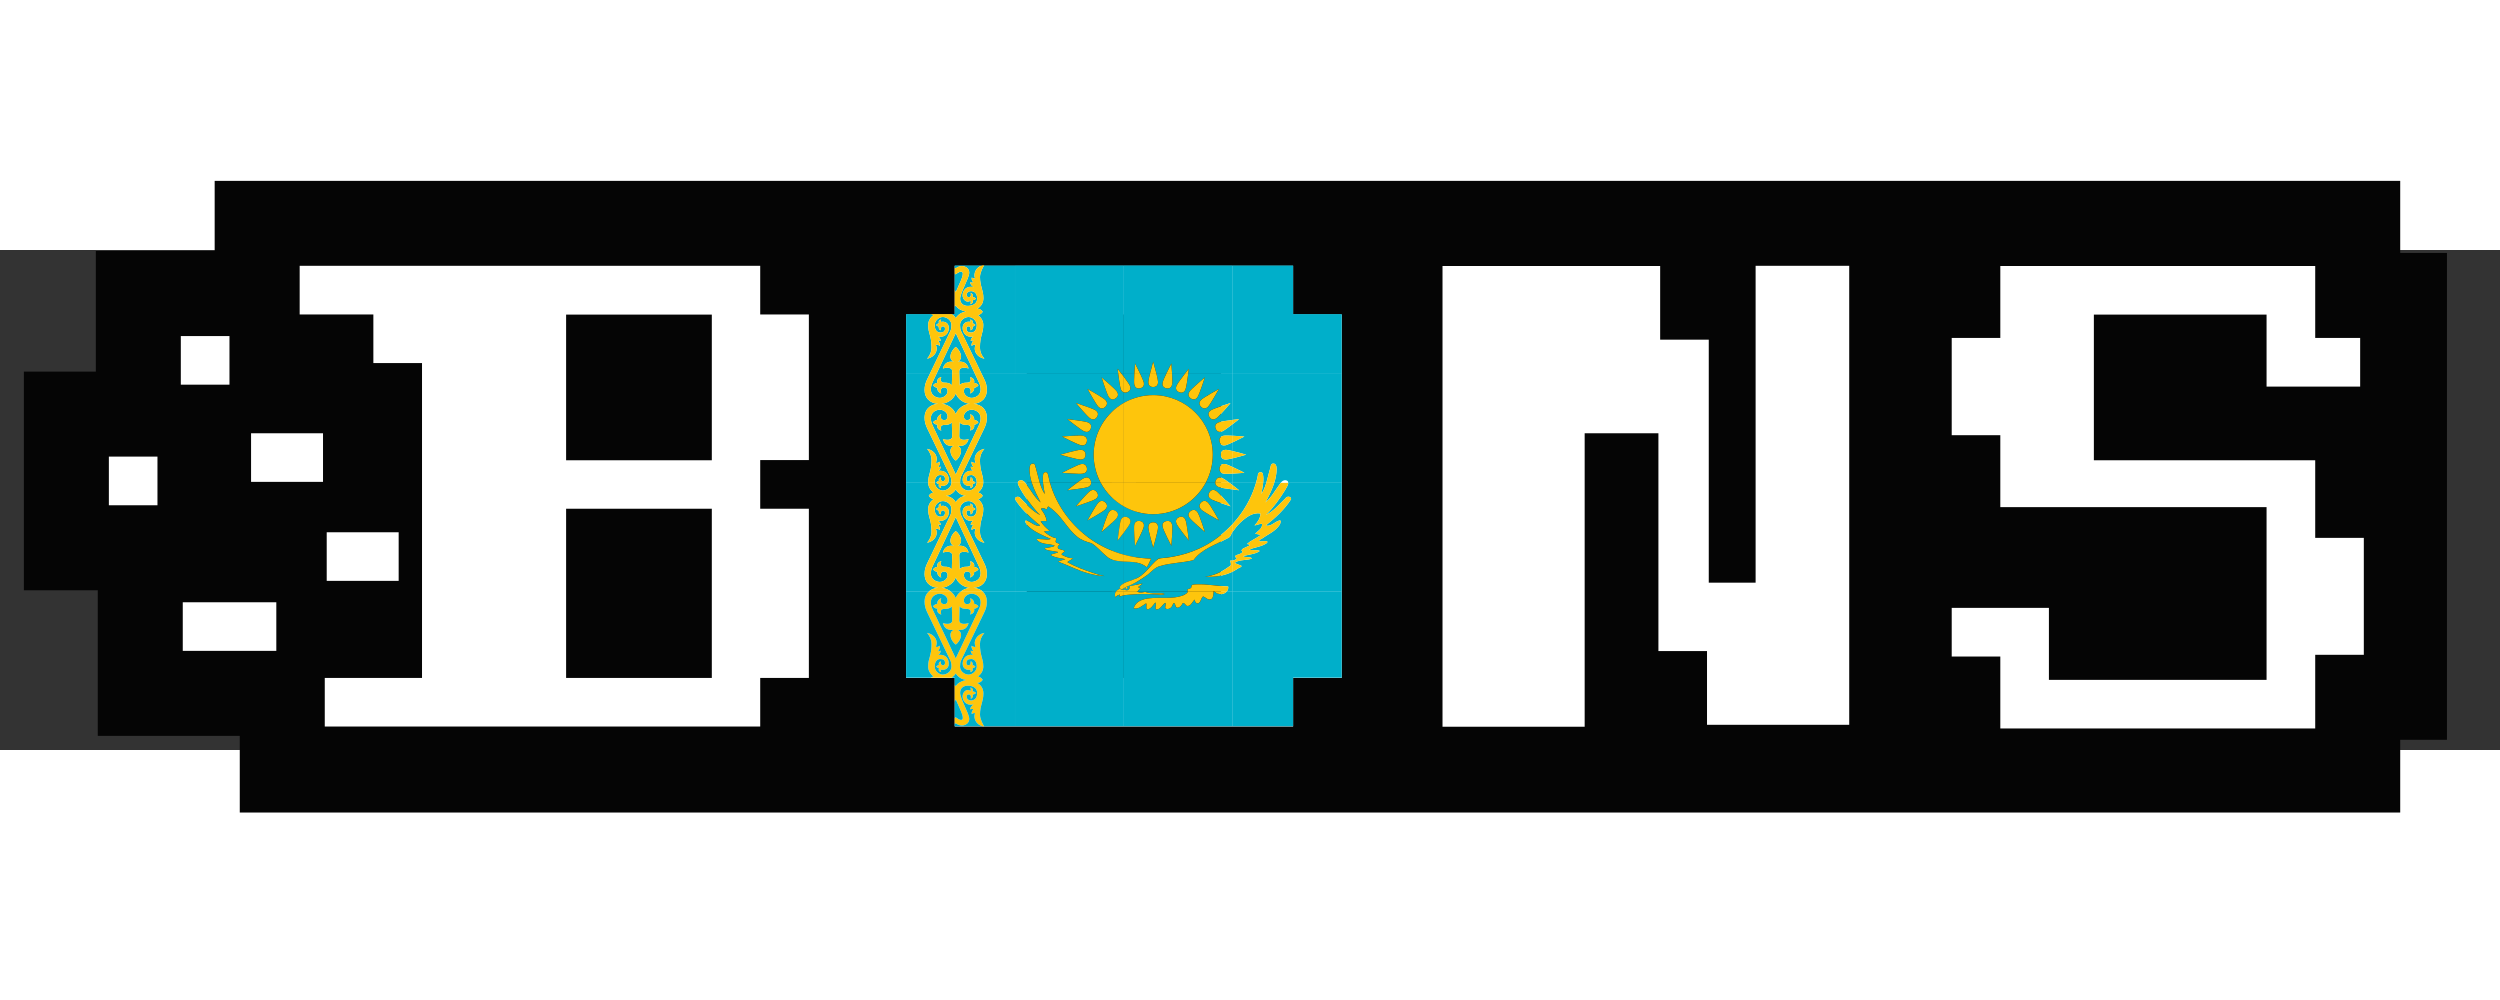 <svg xmlns="http://www.w3.org/2000/svg" xmlns:xlink="http://www.w3.org/1999/xlink" preserveAspectRatio="xMidYMid meet" width="250" height="100" viewBox="195 300 500 100"><rect x="195" y="300" width="500" height="100" fill="#333333" stroke="none"/><defs><animate repeatCount="indefinite" dur="4.067s" begin="0s" xlink:href="#_R_G_L_15_G" fill="freeze" attributeName="opacity" from="0" to="1" keyTimes="0;0.352;0.377;1" values="0;0;1;1" keySplines="0.167 0.167 0.833 0.833;0.167 0.167 0.833 0.833;0 0 0 0" calcMode="spline"/><animate repeatCount="indefinite" dur="4.067s" begin="0s" xlink:href="#_R_G_L_14_G" fill="freeze" attributeName="opacity" from="0" to="1" keyTimes="0;0.156;0.18;1" values="0;0;1;1" keySplines="0.167 0.167 0.833 0.833;0.167 0.167 0.833 0.833;0 0 0 0" calcMode="spline"/><animate repeatCount="indefinite" dur="4.067s" begin="0s" xlink:href="#_R_G_L_13_G" fill="freeze" attributeName="opacity" from="0" to="1" keyTimes="0;0.402;0.426;1" values="0;0;1;1" keySplines="0.167 0.167 0.833 0.833;0.167 0.167 0.833 0.833;0 0 0 0" calcMode="spline"/><animate repeatCount="indefinite" dur="4.067s" begin="0s" xlink:href="#_R_G_L_12_G" fill="freeze" attributeName="opacity" from="0" to="1" keyTimes="0;0.23;0.254;1" values="0;0;1;1" keySplines="0.167 0.167 0.833 0.833;0.167 0.167 0.833 0.833;0 0 0 0" calcMode="spline"/><animate repeatCount="indefinite" dur="4.067s" begin="0s" xlink:href="#_R_G_L_11_G" fill="freeze" attributeName="opacity" from="0" to="1" keyTimes="0;0.311;0.336;1" values="0;0;1;1" keySplines="0.167 0.167 0.833 0.833;0.167 0.167 0.833 0.833;0 0 0 0" calcMode="spline"/><animate repeatCount="indefinite" dur="4.067s" begin="0s" xlink:href="#_R_G_L_10_G" fill="freeze" attributeName="opacity" from="0" to="1" keyTimes="0;0.541;0.566;1" values="0;0;1;1" keySplines="0.167 0.167 0.833 0.833;0.167 0.167 0.833 0.833;0 0 0 0" calcMode="spline"/><animate repeatCount="indefinite" dur="4.067s" begin="0s" xlink:href="#_R_G_L_9_G" fill="freeze" attributeName="opacity" from="0" to="1" keyTimes="0;0.205;0.23;1" values="0;0;1;1" keySplines="0.167 0.167 0.833 0.833;0.167 0.167 0.833 0.833;0 0 0 0" calcMode="spline"/><animate repeatCount="indefinite" dur="4.067s" begin="0s" xlink:href="#_R_G_L_8_G" fill="freeze" attributeName="opacity" from="0" to="1" keyTimes="0;0.09;0.115;1" values="0;0;1;1" keySplines="0.167 0.167 0.833 0.833;0.167 0.167 0.833 0.833;0 0 0 0" calcMode="spline"/><animate repeatCount="indefinite" dur="4.067s" begin="0s" xlink:href="#_R_G_L_7_G" fill="freeze" attributeName="opacity" from="0" to="1" keyTimes="0;0.377;0.402;1" values="0;0;1;1" keySplines="0.167 0.167 0.833 0.833;0.167 0.167 0.833 0.833;0 0 0 0" calcMode="spline"/><animate repeatCount="indefinite" dur="4.067s" begin="0s" xlink:href="#_R_G_L_6_G" fill="freeze" attributeName="opacity" from="0" to="1" keyTimes="0;0.139;0.164;1" values="0;0;1;1" keySplines="0.167 0.167 0.833 0.833;0.167 0.167 0.833 0.833;0 0 0 0" calcMode="spline"/><animate repeatCount="indefinite" dur="4.067s" begin="0s" xlink:href="#_R_G_L_5_G" fill="freeze" attributeName="opacity" from="0" to="1" keyTimes="0;0.205;0.23;1" values="0;0;1;1" keySplines="0.167 0.167 0.833 0.833;0.167 0.167 0.833 0.833;0 0 0 0" calcMode="spline"/><animate repeatCount="indefinite" dur="4.067s" begin="0s" xlink:href="#_R_G_L_4_G" fill="freeze" attributeName="opacity" from="0" to="1" keyTimes="0;0.484;0.508;1" values="0;0;1;1" keySplines="0.167 0.167 0.833 0.833;0.167 0.167 0.833 0.833;0 0 0 0" calcMode="spline"/><animate repeatCount="indefinite" dur="4.067s" begin="0s" xlink:href="#_R_G_L_3_G" fill="freeze" attributeName="opacity" from="0" to="1" keyTimes="0;0.074;0.098;1" values="0;0;1;1" keySplines="0.167 0.167 0.833 0.833;0.167 0.167 0.833 0.833;0 0 0 0" calcMode="spline"/><animate repeatCount="indefinite" dur="4.067s" begin="0s" xlink:href="#_R_G_L_2_G" fill="freeze" attributeName="opacity" from="0" to="1" keyTimes="0;0.434;0.459;1" values="0;0;1;1" keySplines="0.167 0.167 0.833 0.833;0.167 0.167 0.833 0.833;0 0 0 0" calcMode="spline"/><animate repeatCount="indefinite" dur="4.067s" begin="0s" xlink:href="#_R_G_L_1_G" fill="freeze" attributeName="opacity" from="0" to="1" keyTimes="0;0.262;0.287;1" values="0;0;1;1" keySplines="0.167 0.167 0.833 0.833;0.167 0.167 0.833 0.833;0 0 0 0" calcMode="spline"/><animate repeatCount="indefinite" dur="4.067s" begin="0s" xlink:href="#_R_G_L_0_G" fill="freeze" attributeName="opacity" from="0" to="1" keyTimes="0;0.492;0.516;1" values="0;0;1;1" keySplines="0.167 0.167 0.833 0.833;0.167 0.167 0.833 0.833;0 0 0 0" calcMode="spline"/><animate attributeType="XML" attributeName="opacity" dur="4s" from="0" to="1" xlink:href="#time_group"/></defs><g id="_R_G"><g id="_R_G_L_17_G" transform=" translate(438.299, 357.088) translate(-14.6, -11.52)"><path id="_R_G_L_17_G_D_0_P_0" fill="#fec50c" fill-opacity="1" fill-rule="nonzero" d=" M28.86 0.66 C28.36,0.25 27.76,0.55 27.43,1.01 C27.43,1.01 28.95,1.01 28.95,1.01 C28.95,0.89 28.93,0.78 28.86,0.66z "/><path id="_R_G_L_17_G_D_1_P_0" fill="#00afca" fill-opacity="1" fill-rule="nonzero" d=" M14 22.79 C14,22.79 14.26,22.79 14.26,22.79 C14.11,22.68 14.01,22.63 14,22.79z "/><path id="_R_G_L_17_G_D_2_P_0" fill="#fec50c" fill-opacity="1" fill-rule="nonzero" d=" M0.25 22.79 C0.25,22.79 0.33,22.79 0.33,22.79 C0.31,22.78 0.28,22.78 0.25,22.79z "/></g><g id="_R_G_L_16_G" transform=" translate(442.084, 349.342) translate(-242.561, -63.413)"><path id="_R_G_L_16_G_D_0_P_0" fill="#050505" fill-opacity="1" fill-rule="nonzero" d=" M43.43 126.58 C43.43,126.58 43.43,111.25 43.43,111.25 C43.43,111.25 15.03,111.25 15.03,111.25 C15.03,111.25 15.03,82.12 15.03,82.12 C15.03,82.12 0.25,82.12 0.25,82.12 C0.25,82.12 0.25,38.39 0.25,38.39 C0.25,38.39 14.64,38.39 14.64,38.39 C14.64,38.39 14.64,14.27 14.64,14.27 C14.64,14.27 38.41,14.27 38.41,14.27 C38.41,14.27 38.41,0.25 38.41,0.25 C38.41,0.25 475.52,0.25 475.52,0.25 C475.52,0.25 475.52,14.66 475.52,14.66 C475.52,14.66 484.87,14.66 484.87,14.66 C484.87,14.66 484.87,112.03 484.87,112.03 C484.87,112.03 475.52,112.03 475.52,112.03 C475.52,112.03 475.52,126.58 475.52,126.58 C475.52,126.58 43.43,126.58 43.43,126.58z    M222.69 43.96 C222.69,43.96 217.83,43.96 217.83,43.96 C217.83,43.96 217.83,82.66 217.83,82.66 C217.83,82.66 222.69,82.66 222.69,82.66 C222.69,82.66 222.69,43.96 222.69,43.96z "/><path id="_R_G_L_16_G_D_1_P_0" fill="#ffffff" fill-opacity="1" fill-rule="nonzero" d=" M346.6 17.23 C346.6,17.23 346.6,80.6 346.6,80.6 C346.6,80.6 337.23,80.6 337.23,80.6 C337.23,80.6 337.23,32.01 337.23,32.01 C337.23,32.01 327.51,32.01 327.51,32.01 C327.51,32.01 327.51,17.27 327.51,17.27 C327.51,17.27 283.98,17.27 283.98,17.27 C283.98,17.27 283.98,109.42 283.98,109.42 C283.98,109.42 312.41,109.42 312.41,109.42 C312.41,109.42 312.41,50.72 312.41,50.72 C312.41,50.72 327.16,50.72 327.16,50.72 C327.16,50.72 327.16,94.29 327.16,94.29 C327.16,94.29 336.88,94.29 336.88,94.29 C336.88,94.29 336.88,109.03 336.88,109.03 C336.88,109.03 365.32,109.03 365.32,109.03 C365.32,109.03 365.32,17.23 365.32,17.23 C365.32,17.23 346.6,17.23 346.6,17.23z  M254.1 26.96 C254.1,26.96 254.1,17.23 254.1,17.23 C254.1,17.23 186.42,17.23 186.42,17.23 C186.42,17.23 186.42,26.96 186.42,26.96 C186.42,26.96 176.7,26.96 176.7,26.96 C176.7,26.96 176.7,99.66 176.7,99.66 C176.7,99.66 186.42,99.66 186.42,99.66 C186.42,99.66 186.42,109.38 186.42,109.38 C186.42,109.38 254.1,109.38 254.1,109.38 C254.1,109.38 254.1,99.66 254.1,99.66 C254.1,99.66 263.83,99.66 263.83,99.66 C263.83,99.66 263.83,26.96 263.83,26.96 C263.83,26.96 254.1,26.96 254.1,26.96z  M239.69 99.66 C239.69,99.66 200.83,99.66 200.83,99.66 C200.83,99.66 200.83,26.96 200.83,26.96 C200.83,26.96 239.69,26.96 239.69,26.96 C239.69,26.96 239.69,99.66 239.69,99.66z  M157.25 56.09 C157.25,56.09 157.25,26.96 157.25,26.96 C157.25,26.96 147.52,26.96 147.52,26.96 C147.52,26.96 147.52,17.23 147.52,17.23 C147.52,17.23 55.41,17.23 55.41,17.23 C55.41,17.23 55.41,26.96 55.41,26.96 C55.41,26.96 70.15,26.96 70.15,26.96 C70.15,26.96 70.15,36.68 70.15,36.68 C70.15,36.68 79.88,36.68 79.88,36.68 C79.88,36.68 79.88,99.66 79.88,99.66 C79.88,99.66 60.43,99.66 60.43,99.66 C60.43,99.66 60.43,109.38 60.43,109.38 C60.43,109.38 147.52,109.38 147.52,109.38 C147.52,109.38 147.52,99.66 147.52,99.66 C147.52,99.66 157.25,99.66 157.25,99.66 C157.25,99.66 157.25,65.82 157.25,65.82 C157.25,65.82 147.52,65.82 147.52,65.82 C147.52,65.82 147.52,56.09 147.52,56.09 C147.52,56.09 157.25,56.09 157.25,56.09z  M137.84 99.66 C137.84,99.66 108.7,99.66 108.7,99.66 C108.7,99.66 108.7,65.82 108.7,65.82 C108.7,65.82 137.84,65.82 137.84,65.82 C137.84,65.82 137.84,99.66 137.84,99.66z  M137.84 56.13 C137.84,56.13 108.7,56.13 108.7,56.13 C108.7,56.13 108.7,26.99 108.7,26.99 C108.7,26.99 137.84,26.99 137.84,26.99 C137.84,26.99 137.84,56.13 137.84,56.13z  M458.52 71.65 C458.52,71.65 458.52,56.13 458.52,56.13 C458.52,56.13 414.25,56.13 414.25,56.13 C414.25,56.13 414.25,26.99 414.25,26.99 C414.25,26.99 448.79,26.99 448.79,26.99 C448.79,26.99 448.79,41.39 448.79,41.39 C448.79,41.39 467.51,41.39 467.51,41.39 C467.51,41.39 467.51,31.66 467.51,31.66 C467.51,31.66 458.52,31.66 458.52,31.66 C458.52,31.66 458.52,17.27 458.52,17.27 C458.52,17.27 395.54,17.27 395.54,17.27 C395.54,17.27 395.54,31.66 395.54,31.66 C395.54,31.66 385.82,31.66 385.82,31.66 C385.82,31.66 385.82,51.11 385.82,51.11 C385.82,51.11 395.54,51.11 395.54,51.11 C395.54,51.11 395.54,65.5 395.54,65.5 C395.54,65.5 448.79,65.5 448.79,65.5 C448.79,65.5 448.79,100.04 448.79,100.04 C448.79,100.04 405.26,100.04 405.26,100.04 C405.26,100.04 405.26,85.65 405.26,85.65 C405.26,85.65 385.82,85.65 385.82,85.65 C385.82,85.65 385.82,95.38 385.82,95.38 C385.82,95.38 395.54,95.38 395.54,95.38 C395.54,95.38 395.54,109.77 395.54,109.77 C395.54,109.77 458.52,109.77 458.52,109.77 C458.52,109.77 458.52,95.03 458.52,95.03 C458.52,95.03 468.24,95.03 468.24,95.03 C468.24,95.03 468.24,71.65 468.24,71.65 C468.24,71.65 458.52,71.65 458.52,71.65z    M60.82 80.25 C60.82,80.25 75.21,80.25 75.21,80.25 C75.21,80.25 75.21,70.52 75.21,70.52 C75.21,70.52 60.82,70.52 60.82,70.52 C60.82,70.52 60.82,80.25 60.82,80.25z    M17.25 65.12 C17.25,65.12 26.97,65.12 26.97,65.12 C26.97,65.12 26.97,55.39 26.97,55.39 C26.97,55.39 17.25,55.39 17.25,55.39 C17.25,55.39 17.25,65.12 17.25,65.12z    M45.69 60.45 C45.69,60.45 60.08,60.45 60.08,60.45 C60.08,60.45 60.08,50.72 60.08,50.72 C60.08,50.72 45.69,50.72 45.69,50.72 C45.69,50.72 45.69,60.45 45.69,60.45z    M32.03 94.25 C32.03,94.25 50.74,94.25 50.74,94.25 C50.74,94.25 50.74,84.53 50.74,84.53 C50.74,84.53 32.03,84.53 32.03,84.53 C32.03,84.53 32.03,94.25 32.03,94.25z    M31.64 41 C31.64,41 41.37,41 41.37,41 C41.37,41 41.37,31.28 41.37,31.28 C41.37,31.28 31.64,31.28 31.64,31.28 C31.64,31.28 31.64,41 31.64,41z "/></g><g id="_R_G_L_15_G" transform=" translate(452.458, 381.804) translate(-11.142, -13.696)"><path id="_R_G_L_15_G_D_0_P_0" fill="#00afca" fill-opacity="1" fill-rule="nonzero" d=" M0.25 27.14 C0.25,27.14 12.31,27.14 12.31,27.14 C12.31,27.14 12.31,17.42 12.31,17.42 C12.31,17.42 22.03,17.42 22.03,17.42 C22.03,17.42 22.03,0.25 22.03,0.25 C22.03,0.25 0.25,0.25 0.25,0.25 C0.25,0.25 0.25,27.14 0.25,27.14z "/></g><g id="_R_G_L_14_G" transform=" translate(430.675, 381.803) translate(-11.141, -13.696)"><path id="_R_G_L_14_G_D_0_P_0" fill="#00afca" fill-opacity="1" fill-rule="nonzero" d=" M3.82 0.41 C4,0.4 4.18,0.35 4.34,0.3 C4.37,0.27 4.39,0.26 4.42,0.25 C4.42,0.25 2.91,0.25 2.91,0.25 C2.91,0.25 2.91,0.25 2.91,0.25 C3.2,0.37 3.51,0.43 3.82,0.41z "/><path id="_R_G_L_14_G_D_1_P_0" fill="#00afca" fill-opacity="1" fill-rule="nonzero" d=" M20.76 0.25 C20.37,0.66 19.73,0.85 19.17,0.65 C18.93,0.69 18.63,0.41 18.42,0.25 C18.42,0.25 18.17,0.25 18.17,0.25 C18.16,0.3 18.16,0.35 18.18,0.43 C18.09,0.85 18.16,1.4 17.77,1.68 C17.13,2.07 16.64,1.39 16.11,1.18 C15.72,1.39 15.69,2.08 15.33,2.41 C14.9,2.9 14.38,2.28 14.42,1.8 C13.9,2.23 13.65,3.21 12.82,3.08 C12.43,2.76 12.13,2.08 11.83,2.85 C11.59,3.22 10.94,3.75 10.6,3.19 C10.5,2.69 10.25,2.11 9.98,2.9 C9.79,3.46 9.19,3.87 8.62,3.62 C8.3,3.37 8.87,2.41 8.47,2.48 C7.87,2.88 7.52,3.86 6.68,3.78 C6.35,3.42 6.87,2.8 6.52,2.39 C6.09,2.93 5.62,3.73 4.89,3.78 C4.54,3.5 4.91,2.68 4.68,2.56 C3.93,3.01 3.14,3.81 2.2,3.56 C2.57,2.15 4.1,1.66 5.39,1.55 C7.61,1.28 9.95,1.78 12.09,0.98 C12.36,0.81 12.94,0.59 13.01,0.25 C13.01,0.25 4.5,0.25 4.5,0.25 C4.56,0.27 4.62,0.31 4.68,0.33 C5.13,0.51 5.61,0.52 6.08,0.56 C6.08,0.56 7.77,0.56 7.77,0.56 C7.98,0.59 8.2,0.59 8.39,0.7 C8.33,0.76 8.18,0.77 8.08,0.79 C7.66,0.87 7.24,0.77 6.81,0.76 C5.93,0.73 5.04,0.71 4.16,0.7 C3.22,0.71 2.28,0.73 1.34,0.83 C0.97,0.86 0.61,0.89 0.25,0.96 C0.25,0.96 0.25,27.14 0.25,27.14 C0.25,27.14 22.03,27.14 22.03,27.14 C22.03,27.14 22.03,0.25 22.03,0.25 C22.03,0.25 20.76,0.25 20.76,0.25z "/><path id="_R_G_L_14_G_D_2_P_0" fill="#fec50c" fill-opacity="1" fill-rule="nonzero" d=" M19.17 0.65 C19.73,0.85 20.37,0.66 20.76,0.25 C20.76,0.25 18.42,0.25 18.42,0.25 C18.63,0.41 18.93,0.7 19.17,0.65z "/><path id="_R_G_L_14_G_D_3_P_0" fill="#fec50c" fill-opacity="1" fill-rule="nonzero" d=" M12.09 0.98 C9.95,1.78 7.61,1.28 5.39,1.55 C4.1,1.66 2.57,2.15 2.2,3.56 C3.14,3.81 3.93,3.01 4.68,2.56 C4.91,2.68 4.54,3.5 4.89,3.78 C5.62,3.73 6.09,2.93 6.52,2.39 C6.87,2.8 6.35,3.42 6.68,3.78 C7.52,3.86 7.87,2.88 8.47,2.48 C8.87,2.41 8.3,3.37 8.62,3.62 C9.19,3.87 9.79,3.46 9.98,2.9 C10.25,2.11 10.5,2.69 10.6,3.19 C10.94,3.75 11.59,3.22 11.83,2.85 C12.13,2.08 12.43,2.76 12.82,3.08 C13.65,3.21 13.9,2.23 14.42,1.8 C14.38,2.28 14.9,2.9 15.33,2.41 C15.69,2.08 15.72,1.39 16.11,1.18 C16.64,1.39 17.13,2.07 17.77,1.68 C18.16,1.4 18.09,0.85 18.18,0.43 C18.16,0.35 18.16,0.3 18.16,0.25 C18.16,0.25 13.01,0.25 13.01,0.25 C12.94,0.59 12.36,0.82 12.09,0.98z "/><path id="_R_G_L_14_G_D_4_P_0" fill="#fec50c" fill-opacity="1" fill-rule="nonzero" d=" M4.34 0.3 C4.18,0.35 3.99,0.39 3.82,0.41 C3.51,0.43 3.2,0.37 2.91,0.25 C2.91,0.25 2.91,0.25 2.91,0.25 C2.91,0.25 0.25,0.25 0.25,0.25 C0.25,0.25 0.25,0.96 0.25,0.96 C0.61,0.89 0.98,0.86 1.34,0.83 C2.28,0.74 3.22,0.71 4.16,0.7 C5.04,0.71 5.93,0.73 6.81,0.76 C7.23,0.77 7.66,0.86 8.07,0.79 C8.18,0.77 8.33,0.76 8.39,0.7 C8.2,0.59 7.98,0.59 7.77,0.56 C7.77,0.56 6.08,0.56 6.08,0.56 C5.62,0.52 5.12,0.51 4.68,0.33 C4.62,0.31 4.56,0.27 4.5,0.25 C4.5,0.25 4.42,0.25 4.42,0.25 C4.39,0.26 4.37,0.27 4.34,0.3z "/></g><g id="_R_G_L_13_G" transform=" translate(408.893, 381.804) translate(-11.141, -13.697)"><path id="_R_G_L_13_G_D_0_P_0" fill="#00afca" fill-opacity="1" fill-rule="nonzero" d=" M21.21 1.2 C21.07,1.34 21.17,1.06 21.19,0.99 C21.27,0.85 21.29,0.75 21.11,0.84 C20.9,0.9 20.69,1 20.52,1.14 C20.42,1.17 20.39,1.43 20.36,1.38 C20.27,1.18 20.22,0.96 20.23,0.76 C20.26,0.59 20.28,0.43 20.38,0.29 C20.39,0.27 20.4,0.26 20.41,0.25 C20.41,0.25 0.25,0.25 0.25,0.25 C0.25,0.25 0.25,27.14 0.25,27.14 C0.25,27.14 22.03,27.14 22.03,27.14 C22.03,27.14 22.03,0.96 22.03,0.96 C21.75,1.01 21.47,1.08 21.21,1.2z "/><path id="_R_G_L_13_G_D_1_P_0" fill="#fec50c" fill-opacity="1" fill-rule="nonzero" d=" M20.41 0.25 C20.4,0.26 20.39,0.27 20.38,0.29 C20.28,0.43 20.26,0.59 20.23,0.76 C20.22,0.97 20.27,1.18 20.36,1.38 C20.39,1.43 20.42,1.17 20.52,1.14 C20.69,1 20.9,0.9 21.11,0.84 C21.29,0.75 21.27,0.85 21.19,0.99 C21.17,1.06 21.07,1.34 21.21,1.2 C21.47,1.09 21.75,1.01 22.03,0.96 C22.03,0.96 22.03,0.25 22.03,0.25 C22.03,0.25 20.41,0.25 20.41,0.25z "/></g><g id="_R_G_L_12_G" transform=" translate(387.11, 381.834) translate(-11.141, -13.726)"><path id="_R_G_L_12_G_D_0_P_0" fill="#fec50c" fill-opacity="1" fill-rule="nonzero" d=" M14.16 11.24 C13.82,11.37 13.58,11.16 13.32,11.04 C13.31,11.6 13.54,11.85 13.7,12.14 C13.7,12.14 13.42,12.13 13.17,12.03 C13.2,12.39 13.37,12.72 13.7,12.88 C12.31,12.65 11.56,13.56 11.56,14.63 C11.56,15.71 12.52,16 13.15,15.82 C13.17,15.97 13.17,16.13 13.09,16.31 C13.49,16.21 13.67,15.99 13.54,15.54 C13.77,15.5 13.95,15.38 14.11,15.22 C13.95,15.05 13.75,14.93 13.54,14.89 C13.67,14.51 13.43,14.21 13.14,14.15 C13.14,14.15 13.31,14.94 12.72,14.94 C12.48,14.94 12.32,14.8 12.32,14.46 C12.32,13.98 12.6,13.7 13.28,13.7 C13.84,13.7 14.38,14.16 14.38,15.21 C14.38,16.07 13.52,16.83 12.73,16.81 C11.86,16.79 11.04,16.09 11.04,15.24 C11.04,14.69 11.09,14.31 11.25,13.98 C12.53,11.33 15.83,4.47 15.83,4.47 C16.24,3.63 16.4,3.07 16.4,2.18 C16.4,1.41 16.13,0.74 15.63,0.25 C15.63,0.25 11.11,0.25 11.11,0.25 C10.71,0.58 10.38,1 10.18,1.52 C9.98,1 9.65,0.58 9.25,0.25 C9.25,0.25 4.73,0.25 4.73,0.25 C4.22,0.74 3.95,1.41 3.95,2.18 C3.95,3.07 4.12,3.63 4.53,4.47 C4.53,4.47 7.82,11.33 9.1,13.98 C9.26,14.31 9.32,14.69 9.32,15.24 C9.32,16.09 8.49,16.79 7.62,16.81 C6.83,16.83 5.97,16.07 5.97,15.21 C5.97,14.16 6.51,13.7 7.07,13.7 C7.76,13.7 8.03,13.98 8.03,14.46 C8.03,14.8 7.87,14.94 7.64,14.94 C7.05,14.94 7.21,14.15 7.21,14.15 C6.92,14.21 6.68,14.51 6.82,14.89 C6.6,14.93 6.4,15.05 6.25,15.22 C6.4,15.38 6.59,15.5 6.82,15.54 C6.68,15.99 6.86,16.21 7.26,16.31 C7.18,16.13 7.18,15.97 7.21,15.82 C7.83,16 8.79,15.71 8.79,14.63 C8.79,13.56 8.05,12.65 6.65,12.88 C6.98,12.72 7.15,12.39 7.19,12.03 C6.93,12.13 6.65,12.14 6.65,12.14 C6.81,11.85 7.04,11.6 7.03,11.04 C6.77,11.16 6.53,11.37 6.2,11.24 C6.72,10.21 6.08,8.8 4.45,8.46 C5.04,9.16 5.34,9.92 5.34,10.67 C5.34,13.11 4.66,13.52 4.66,15.21 C4.66,15.91 5.02,16.67 5.72,17.18 C5.52,17.24 5.34,17.32 5.2,17.42 C5.2,17.42 9.37,17.42 9.37,17.42 C9.78,17.15 10.06,16.8 10.18,16.58 C10.38,16.96 11.06,17.71 12.04,17.83 C12.1,17.85 12.16,17.87 12.22,17.89 C11.33,18.09 10.58,18.44 10.18,19.14 C10.12,19.04 10.05,18.94 9.97,18.85 C9.97,18.85 9.97,22.25 9.97,22.25 C10.05,22.08 10.12,21.92 10.18,21.76 C10.78,23.24 11.92,25.25 11.51,25.76 C11.18,26.18 10.19,25.35 10.18,25.34 C10.18,25.34 10.1,25.41 9.97,25.51 C9.97,25.51 9.97,26.69 9.97,26.69 C10.05,26.64 10.12,26.6 10.18,26.55 C10.5,26.78 10.92,27 11.38,27 C12.12,27 12.88,26.53 12.88,25.69 C12.88,24.57 11.06,21.7 11.06,20.44 C11.06,19.5 11.75,19 12.67,19.03 C13.69,19.06 14.46,19.54 14.46,20.49 C14.46,21.53 13.93,21.95 13.28,21.98 C12.63,22 12.35,21.56 12.35,21.24 C12.35,20.87 12.58,20.79 12.83,20.79 C13.39,20.79 13.17,21.67 13.17,21.67 C13.51,21.47 13.75,21.22 13.54,20.79 C13.81,20.8 14.05,20.68 14.21,20.48 C14.06,20.29 13.83,20.19 13.54,20.17 C13.71,19.7 13.47,19.48 13.09,19.38 C13.19,19.58 13.24,19.86 13.14,20.07 C13,19.96 12.76,19.89 12.59,19.89 C12.08,19.89 11.55,20.43 11.55,21.19 C11.55,22.18 12.39,23.13 13.75,22.78 C13.28,23.1 13.09,23.44 13.06,23.76 C13.37,23.7 13.5,23.64 13.69,23.74 C13.46,24.05 13.28,24.41 13.39,24.72 C13.58,24.54 13.8,24.49 14.04,24.52 C13.65,25.56 14.26,26.84 15.55,27.14 C15.65,27.17 15.76,27.19 15.88,27.2 C15.88,27.2 15.87,27.18 15.84,27.14 C15.68,26.87 15.03,25.74 15.03,24.82 C15.03,22.94 15.71,22.25 15.71,20.57 C15.71,19.49 15.08,18.79 14.47,18.47 C15.02,18.43 15.24,18.3 15.57,17.86 C15.39,17.55 15.09,17.31 14.63,17.18 C15.34,16.67 15.69,15.91 15.69,15.21 C15.69,13.52 15.02,13.11 15.02,10.67 C15.02,9.92 15.31,9.16 15.91,8.46 C14.28,8.8 13.63,10.21 14.16,11.24z  M10.18 13.58 C9.53,12.23 6.47,5.75 5.52,3.71 C5.32,3.28 5.2,2.82 5.2,2.33 C5.2,1.08 6.34,0.64 6.99,0.64 C7.76,0.64 8.55,1.23 8.55,1.97 C8.55,2.44 8.3,2.72 7.93,2.72 C7.06,2.72 7.11,1.97 7.28,1.5 C6.74,1.75 6.42,2.19 6.51,2.65 C6.2,2.69 5.9,2.84 5.63,3.15 C5.85,3.42 6.11,3.62 6.51,3.63 C6.33,4.34 6.81,4.65 7.28,4.81 C7.13,4.29 7.04,3.68 7.93,3.68 C8.59,3.68 9.1,3.57 9.4,3.15 C9.42,3.71 9.47,5.95 9.47,5.95 C9.51,6.79 8.35,6.76 7.61,6.51 C7.89,7.48 8.46,8 9.78,7.87 C9.46,8 9.12,8.31 9.12,8.89 C9.12,9.68 9.76,10.55 10.18,10.81 C10.6,10.55 11.24,9.68 11.24,8.89 C11.24,8.31 10.89,8 10.57,7.87 C11.89,8 12.47,7.48 12.75,6.51 C12.01,6.76 10.85,6.79 10.88,5.95 C10.88,5.95 10.94,3.71 10.95,3.15 C11.25,3.57 11.77,3.68 12.42,3.68 C13.32,3.68 13.22,4.29 13.07,4.81 C13.54,4.65 14.02,4.34 13.85,3.63 C14.25,3.62 14.51,3.42 14.72,3.15 C14.45,2.84 14.15,2.69 13.85,2.65 C13.93,2.19 13.62,1.75 13.07,1.5 C13.24,1.97 13.3,2.72 12.42,2.72 C12.05,2.72 11.8,2.44 11.8,1.97 C11.8,1.23 12.59,0.64 13.37,0.64 C14.02,0.64 15.16,1.08 15.16,2.33 C15.16,2.82 15.04,3.28 14.83,3.71 C13.88,5.75 10.83,12.23 10.18,13.58z "/><path id="_R_G_L_12_G_D_1_P_0" fill="#00afca" fill-opacity="1" fill-rule="nonzero" d=" M4.53 4.47 C4.12,3.63 3.95,3.07 3.95,2.18 C3.95,1.41 4.22,0.74 4.73,0.25 C4.73,0.25 0.25,0.25 0.25,0.25 C0.25,0.25 0.25,17.42 0.25,17.42 C0.25,17.42 5.2,17.42 5.2,17.42 C5.34,17.32 5.52,17.24 5.72,17.18 C5.02,16.67 4.66,15.91 4.66,15.21 C4.66,13.52 5.34,13.11 5.34,10.67 C5.34,9.92 5.04,9.16 4.45,8.46 C6.08,8.8 6.72,10.21 6.2,11.24 C6.53,11.37 6.77,11.16 7.03,11.04 C7.04,11.6 6.81,11.85 6.65,12.14 C6.65,12.14 6.93,12.13 7.19,12.03 C7.15,12.39 6.98,12.72 6.65,12.88 C8.05,12.65 8.79,13.56 8.79,14.63 C8.79,15.71 7.83,16 7.21,15.82 C7.18,15.97 7.18,16.13 7.26,16.31 C6.86,16.21 6.68,15.99 6.82,15.54 C6.59,15.5 6.4,15.38 6.25,15.22 C6.4,15.05 6.6,14.93 6.82,14.89 C6.68,14.51 6.92,14.21 7.21,14.15 C7.21,14.15 7.05,14.94 7.64,14.94 C7.87,14.94 8.03,14.8 8.03,14.46 C8.03,13.98 7.76,13.7 7.07,13.7 C6.51,13.7 5.97,14.16 5.97,15.21 C5.97,16.07 6.83,16.83 7.62,16.81 C8.49,16.79 9.32,16.09 9.32,15.24 C9.32,14.69 9.26,14.31 9.1,13.98 C7.82,11.33 4.53,4.47 4.53,4.47z  M10.18 13.58 C10.83,12.23 13.88,5.75 14.83,3.71 C15.04,3.28 15.16,2.82 15.16,2.33 C15.16,1.08 14.02,0.64 13.37,0.64 C12.59,0.64 11.8,1.23 11.8,1.97 C11.8,2.44 12.05,2.72 12.42,2.72 C13.3,2.72 13.24,1.97 13.07,1.5 C13.62,1.75 13.93,2.19 13.85,2.65 C14.15,2.69 14.45,2.84 14.72,3.15 C14.51,3.42 14.25,3.62 13.85,3.63 C14.02,4.34 13.54,4.65 13.07,4.81 C13.22,4.29 13.32,3.68 12.42,3.68 C11.77,3.68 11.25,3.57 10.95,3.15 C10.94,3.71 10.88,5.95 10.88,5.95 C10.85,6.79 12.01,6.76 12.75,6.51 C12.47,7.48 11.89,8 10.57,7.87 C10.89,8 11.24,8.31 11.24,8.89 C11.24,9.68 10.6,10.55 10.18,10.81 C9.76,10.55 9.12,9.68 9.12,8.89 C9.12,8.31 9.46,8 9.78,7.87 C8.46,8 7.89,7.48 7.61,6.51 C8.35,6.76 9.51,6.79 9.47,5.95 C9.47,5.95 9.42,3.71 9.4,3.15 C9.1,3.57 8.59,3.68 7.93,3.68 C7.04,3.68 7.13,4.29 7.28,4.81 C6.81,4.65 6.33,4.34 6.51,3.63 C6.11,3.62 5.85,3.42 5.63,3.15 C5.9,2.84 6.2,2.69 6.51,2.65 C6.42,2.19 6.74,1.75 7.28,1.5 C7.11,1.97 7.06,2.72 7.93,2.72 C8.3,2.72 8.55,2.44 8.55,1.97 C8.55,1.23 7.76,0.64 6.99,0.64 C6.34,0.64 5.2,1.08 5.2,2.33 C5.2,2.82 5.32,3.28 5.52,3.71 C6.47,5.75 9.53,12.23 10.18,13.58z  M11.11 0.25 C11.11,0.25 9.25,0.25 9.25,0.25 C9.65,0.58 9.98,1 10.18,1.52 C10.38,1 10.71,0.58 11.11,0.25z  M9.97 22.25 C9.97,22.25 9.97,25.51 9.97,25.51 C10.1,25.41 10.18,25.34 10.18,25.34 C10.19,25.35 11.18,26.18 11.51,25.76 C11.92,25.25 10.78,23.24 10.18,21.76 C10.12,21.92 10.05,22.08 9.97,22.25z  M15.63 0.25 C16.13,0.74 16.4,1.41 16.4,2.18 C16.4,3.07 16.24,3.63 15.83,4.47 C15.83,4.47 12.53,11.33 11.25,13.98 C11.09,14.31 11.04,14.69 11.04,15.24 C11.04,16.09 11.86,16.79 12.73,16.81 C13.52,16.83 14.38,16.07 14.38,15.21 C14.38,14.16 13.84,13.7 13.28,13.7 C12.6,13.7 12.32,13.98 12.32,14.46 C12.32,14.8 12.48,14.94 12.72,14.94 C13.31,14.94 13.14,14.15 13.14,14.15 C13.43,14.21 13.67,14.51 13.54,14.89 C13.75,14.93 13.95,15.05 14.11,15.22 C13.95,15.38 13.77,15.5 13.54,15.54 C13.67,15.99 13.49,16.21 13.09,16.31 C13.17,16.13 13.17,15.97 13.15,15.82 C12.52,16 11.56,15.71 11.56,14.63 C11.56,13.56 12.31,12.65 13.7,12.88 C13.37,12.72 13.2,12.39 13.17,12.03 C13.42,12.13 13.7,12.14 13.7,12.14 C13.54,11.85 13.31,11.6 13.32,11.04 C13.58,11.16 13.82,11.37 14.16,11.24 C13.63,10.21 14.28,8.8 15.91,8.46 C15.31,9.16 15.02,9.92 15.02,10.67 C15.02,13.11 15.69,13.52 15.69,15.21 C15.69,15.91 15.34,16.67 14.63,17.18 C15.09,17.31 15.39,17.55 15.57,17.86 C15.24,18.3 15.02,18.43 14.47,18.47 C15.08,18.79 15.71,19.49 15.71,20.57 C15.71,22.25 15.03,22.94 15.03,24.82 C15.03,25.74 15.68,26.87 15.84,27.14 C15.84,27.14 22.03,27.14 22.03,27.14 C22.03,27.14 22.03,0.25 22.03,0.25 C22.03,0.25 15.63,0.25 15.63,0.25z  M9.97 18.85 C10.05,18.94 10.12,19.04 10.18,19.14 C10.58,18.44 11.33,18.09 12.22,17.89 C12.16,17.87 12.1,17.85 12.04,17.83 C11.06,17.71 10.38,16.96 10.18,16.58 C10.06,16.8 9.78,17.15 9.37,17.42 C9.37,17.42 9.97,17.42 9.97,17.42 C9.97,17.42 9.97,18.85 9.97,18.85z  M14.04 24.52 C13.8,24.49 13.58,24.54 13.39,24.72 C13.28,24.41 13.46,24.05 13.69,23.74 C13.5,23.64 13.37,23.7 13.06,23.76 C13.09,23.44 13.28,23.1 13.75,22.78 C12.39,23.13 11.55,22.18 11.55,21.19 C11.55,20.43 12.08,19.89 12.59,19.89 C12.76,19.89 13,19.96 13.14,20.07 C13.24,19.86 13.19,19.58 13.09,19.38 C13.47,19.48 13.71,19.7 13.54,20.17 C13.83,20.19 14.06,20.29 14.21,20.48 C14.05,20.68 13.81,20.8 13.54,20.79 C13.75,21.22 13.51,21.47 13.17,21.67 C13.17,21.67 13.39,20.79 12.83,20.79 C12.58,20.79 12.35,20.87 12.35,21.24 C12.35,21.56 12.63,22 13.28,21.98 C13.93,21.95 14.46,21.53 14.46,20.49 C14.46,19.54 13.69,19.06 12.67,19.03 C11.75,19 11.06,19.5 11.06,20.44 C11.06,21.7 12.88,24.57 12.88,25.69 C12.88,26.53 12.12,27 11.38,27 C10.92,27 10.5,26.78 10.18,26.55 C10.12,26.6 10.05,26.64 9.97,26.69 C9.97,26.69 9.97,27.14 9.97,27.14 C9.97,27.14 15.55,27.14 15.55,27.14 C14.26,26.84 13.65,25.56 14.04,24.52z "/></g><g id="_R_G_L_11_G" transform=" translate(452.458, 357.466) translate(-11.142, -11.142)"><path id="_R_G_L_11_G_D_0_P_0" fill="#00afca" fill-opacity="1" fill-rule="nonzero" d=" M6.94 0.25 C6.94,0.25 6.32,0.25 6.32,0.25 C6.24,1 6.07,1.75 5.94,2.49 C6.41,1.8 6.71,1.04 6.94,0.25z "/><path id="_R_G_L_11_G_D_1_P_0" fill="#00afca" fill-opacity="1" fill-rule="nonzero" d=" M9.71 0.41 C9.74,0.36 9.78,0.3 9.82,0.25 C9.82,0.25 8.53,0.25 8.53,0.25 C8.1,1.61 7.43,2.91 6.78,4.15 C8.02,3.13 8.75,1.66 9.71,0.41z "/><path id="_R_G_L_11_G_D_2_P_0" fill="#00afca" fill-opacity="1" fill-rule="nonzero" d=" M1.51 1.73 C1.51,1.73 0.95,1.67 0.25,1.57 C0.25,1.57 0.25,8.43 0.25,8.43 C2.39,6.1 4.01,3.3 4.89,0.25 C4.89,0.25 0.25,0.25 0.25,0.25 C0.25,0.25 0.25,0.75 0.25,0.75 C0.94,1.27 1.51,1.73 1.51,1.73z "/><path id="_R_G_L_11_G_D_3_P_0" fill="#00afca" fill-opacity="1" fill-rule="nonzero" d=" M1.06 15.33 C0.33,14.91 0.91,14.67 1.46,14.55 C1.75,14.44 2.5,14.13 1.99,13.81 C2.06,13.32 2.78,13.23 3.15,12.98 C3.84,12.73 3.76,12.59 3.08,12.47 C3.82,11.82 4.73,11.44 5.53,10.89 C6.15,10.59 5,10.5 4.71,10.43 C5.24,9.85 6.25,9.36 6.08,8.43 C5.55,8.41 5.11,8.73 4.59,8.75 C5.22,8.11 5.75,7.31 5.8,6.39 C5.04,6.22 4.23,6.44 3.55,6.81 C2.23,7.59 1.12,8.71 0.25,9.98 C0.25,9.98 0.25,15.77 0.25,15.77 C0.58,15.72 0.89,15.59 1.06,15.33z "/><path id="_R_G_L_11_G_D_4_P_0" fill="#00afca" fill-opacity="1" fill-rule="nonzero" d=" M10.71 1.67 C9.62,3.46 8.37,5.2 6.85,6.67 C8.43,5.92 9.55,4.51 10.79,3.32 C11.03,2.86 11.97,2.92 11.9,3.52 C10.58,5.58 8.75,7.28 6.83,8.77 C7.81,9.07 8.56,8.1 9.42,7.82 C10.07,7.5 9.79,8.38 9.59,8.67 C8.72,9.99 7.17,10.58 5.94,11.48 C5.22,11.75 5.52,12.05 6.15,11.94 C6.46,11.93 7.52,11.76 7.06,12.27 C6.03,13.04 4.68,13.09 3.54,13.59 C4.21,13.83 5.01,13.57 5.64,13.86 C4.87,14.46 3.82,14.51 2.9,14.75 C2.17,14.83 2.12,15.02 2.88,15.08 C3.2,15.16 4.05,15.06 4.02,15.41 C2.94,15.78 1.67,15.56 0.67,16.18 C0.72,16.43 1.44,16.6 1.78,16.74 C2.5,16.98 1.21,17.29 0.97,17.58 C0.74,17.73 0.5,17.86 0.25,17.99 C0.25,17.99 0.25,22.03 0.25,22.03 C0.25,22.03 22.03,22.03 22.03,22.03 C22.03,22.03 22.03,0.25 22.03,0.25 C22.03,0.25 11.33,0.25 11.33,0.25 C11.35,0.74 10.91,1.24 10.71,1.67z "/><path id="_R_G_L_11_G_D_5_P_0" fill="#fec50c" fill-opacity="1" fill-rule="nonzero" d=" M1.51 1.73 C1.51,1.73 0.93,1.27 0.25,0.75 C0.25,0.75 0.25,1.57 0.25,1.57 C0.95,1.67 1.51,1.73 1.51,1.73z "/><path id="_R_G_L_11_G_D_6_P_0" fill="#fec50c" fill-opacity="1" fill-rule="nonzero" d=" M0.25 9.98 C1.12,8.71 2.24,7.59 3.55,6.81 C4.23,6.44 5.04,6.22 5.8,6.39 C5.75,7.31 5.22,8.11 4.59,8.75 C5.11,8.73 5.55,8.41 6.08,8.43 C6.25,9.36 5.24,9.85 4.71,10.43 C5,10.5 6.15,10.59 5.53,10.89 C4.73,11.44 3.82,11.82 3.08,12.47 C3.76,12.59 3.84,12.73 3.15,12.98 C2.78,13.23 2.06,13.32 1.99,13.81 C2.5,14.13 1.75,14.43 1.46,14.55 C0.91,14.67 0.33,14.91 1.06,15.33 C0.89,15.6 0.58,15.72 0.25,15.77 C0.25,15.77 0.25,17.99 0.25,17.99 C0.5,17.86 0.74,17.73 0.97,17.58 C1.21,17.29 2.5,16.98 1.78,16.74 C1.44,16.6 0.72,16.44 0.67,16.18 C1.67,15.56 2.94,15.78 4.02,15.41 C4.05,15.06 3.2,15.16 2.88,15.08 C2.12,15.02 2.17,14.83 2.9,14.75 C3.82,14.51 4.87,14.46 5.64,13.86 C5.01,13.57 4.21,13.83 3.54,13.59 C4.68,13.09 6.03,13.04 7.06,12.28 C7.52,11.76 6.46,11.93 6.15,11.94 C5.52,12.05 5.22,11.75 5.94,11.48 C7.17,10.58 8.72,9.99 9.59,8.68 C9.79,8.38 10.07,7.5 9.42,7.82 C8.56,8.1 7.81,9.07 6.83,8.77 C8.75,7.28 10.58,5.58 11.9,3.52 C11.97,2.92 11.03,2.86 10.79,3.32 C9.55,4.51 8.43,5.92 6.85,6.67 C8.37,5.2 9.62,3.47 10.71,1.68 C10.91,1.24 11.35,0.74 11.33,0.25 C11.33,0.25 9.82,0.25 9.82,0.25 C9.78,0.3 9.74,0.36 9.71,0.42 C8.75,1.67 8.02,3.13 6.78,4.16 C7.44,2.91 8.1,1.61 8.53,0.25 C8.53,0.25 6.94,0.25 6.94,0.25 C6.71,1.04 6.41,1.8 5.94,2.49 C6.07,1.75 6.24,1 6.32,0.25 C6.32,0.25 4.89,0.25 4.89,0.25 C4.01,3.3 2.39,6.1 0.25,8.44 C0.25,8.44 0.25,9.98 0.25,9.98z "/></g><g id="_R_G_L_10_G" transform=" translate(430.675, 357.466) translate(-11.142, -11.142)"><path id="_R_G_L_10_G_D_0_P_0" fill="#00afca" fill-opacity="1" fill-rule="nonzero" d=" M22.03 0.75 C22.03,0.75 22.03,0.25 22.03,0.25 C22.03,0.25 21.37,0.25 21.37,0.25 C21.59,0.42 21.82,0.58 22.03,0.75z "/><path id="_R_G_L_10_G_D_1_P_0" fill="#00afca" fill-opacity="1" fill-rule="nonzero" d=" M6.11 6.52 C3.98,6.52 1.98,5.95 0.25,4.97 C0.25,4.97 0.25,7.07 0.25,7.07 C0.44,7.01 0.66,7.01 0.93,7.11 C1.58,7.39 1.65,7.9 1.45,8.39 C1.33,8.7 0.79,9.45 0.25,10.16 C0.25,10.16 0.25,14.62 0.25,14.62 C1.68,15.01 3.15,15.26 4.64,15.34 C4.99,15.37 5.34,15.39 5.69,15.41 C5.39,15.97 5.2,16.62 4.8,17.12 C3.6,16.03 1.87,16.07 0.35,15.99 C0.31,15.99 0.28,15.99 0.25,15.99 C0.25,15.99 0.25,20.33 0.25,20.33 C0.89,19.99 1.67,19.84 2.32,19.51 C4.42,18.85 5.43,16.72 7.09,15.45 C7.77,15.2 8.55,15.3 9.26,15.14 C11.92,14.75 14.54,13.91 16.88,12.58 C18.79,11.47 20.54,10.07 22.03,8.44 C22.03,8.44 22.03,1.57 22.03,1.57 C20.96,1.44 19.54,1.23 19.15,1.06 C18.78,0.91 18.52,0.65 18.52,0.25 C18.52,0.25 16.6,0.25 16.6,0.25 C14.59,3.98 10.65,6.52 6.11,6.52z  M4.23 9.04 C4.09,9.73 2.48,12.85 2.48,12.85 C2.48,12.85 2.18,9.35 2.32,8.66 C2.42,8.14 2.77,7.76 3.47,7.89 C4.16,8.02 4.34,8.52 4.23,9.04z  M6.11 13.21 C6.11,13.21 5.13,9.83 5.13,9.13 C5.13,8.59 5.4,8.15 6.11,8.14 C6.82,8.14 7.08,8.59 7.08,9.13 C7.08,9.83 6.11,13.21 6.11,13.21z  M9.74 12.85 C9.74,12.85 8.12,9.73 7.99,9.04 C7.88,8.52 8.06,8.03 8.75,7.89 C9.44,7.75 9.79,8.14 9.9,8.66 C10.03,9.35 9.74,12.85 9.74,12.85z  M10.76 8.39 C10.56,7.9 10.64,7.39 11.29,7.11 C11.94,6.84 12.36,7.16 12.56,7.65 C12.83,8.3 13.23,11.79 13.23,11.79 C13.23,11.79 11.04,9.05 10.76,8.39z  M17.36 2.13 C17.76,1.54 18.28,1.57 18.72,1.87 C19.31,2.26 21.57,4.94 21.57,4.94 C21.57,4.94 18.23,3.88 17.64,3.48 C17.2,3.19 16.98,2.72 17.36,2.13z  M15.68 4.18 C16.18,3.68 16.69,3.81 17.06,4.19 C17.56,4.69 19.26,7.76 19.26,7.76 C19.26,7.76 16.19,6.06 15.68,5.56 C15.31,5.19 15.18,4.69 15.68,4.18z  M14.98 6.14 C15.38,6.73 16.44,10.07 16.44,10.07 C16.44,10.07 13.76,7.81 13.36,7.22 C13.07,6.78 13.04,6.27 13.63,5.86 C14.22,5.47 14.69,5.7 14.98,6.14z "/><path id="_R_G_L_10_G_D_2_P_0" fill="#00afca" fill-opacity="1" fill-rule="nonzero" d=" M16.49 18.99 C18.23,18.81 19.85,18.06 21.24,17.02 C21.85,16.81 21.63,16.27 21.49,15.79 C21.66,15.81 21.85,15.8 22.03,15.77 C22.03,15.77 22.03,9.98 22.03,9.98 C21.96,10.08 21.88,10.18 21.81,10.29 C21.65,10.76 21.45,11.19 20.92,11.35 C18.6,12.65 15.81,13.44 14.18,15.68 C12.04,16.27 9.76,16.2 7.62,16.85 C6.53,17.06 5.82,17.95 5,18.61 C3.66,19.56 2.3,20.49 0.72,21.04 C0.71,21.04 0.71,21.04 0.71,21.05 C0.67,21.06 0.63,21.07 0.61,21.1 C0.48,21.16 0.37,21.25 0.25,21.32 C0.25,21.32 0.25,21.6 0.25,21.6 C0.29,21.59 0.33,21.58 0.38,21.57 C0.44,21.63 0.52,21.68 0.6,21.71 C0.67,21.74 0.76,21.74 0.84,21.74 C0.92,21.73 1,21.72 1.07,21.68 C1.14,21.65 1.2,21.59 1.26,21.53 C1.31,21.48 1.36,21.4 1.38,21.34 C1.4,21.28 1.41,21.2 1.41,21.12 C1.41,21.04 1.4,20.97 1.38,20.89 C1.38,20.89 1.66,20.86 1.66,20.86 C1.66,20.86 1.82,20.84 1.82,20.84 C2.23,20.77 2.63,20.62 3.05,20.57 C3.35,20.47 3.66,20.43 3.98,20.41 C3.67,20.65 3.37,20.9 3.05,21.12 C3.23,21.16 3.41,21.2 3.59,21.23 C3.37,21.5 3.12,21.75 2.91,22.03 C2.91,22.03 4.42,22.03 4.42,22.03 C4.44,22.02 4.47,22.03 4.5,22.03 C4.5,22.03 13.01,22.03 13.01,22.03 C13.03,21.95 13.03,21.86 12.97,21.77 C12.71,21.39 13.66,21.54 13.75,21.09 C13.69,20.52 14.18,20.6 14.67,20.55 C16.81,20.45 18.96,20.9 21.11,20.98 C21.17,21.4 21.02,21.76 20.76,22.03 C20.76,22.03 22.03,22.03 22.03,22.03 C22.03,22.03 22.03,17.99 22.03,17.99 C20.33,18.85 18.39,19.13 16.49,18.99z  M0.75 21.45 C0.64,21.45 0.54,21.36 0.54,21.24 C0.54,21.13 0.64,21.04 0.75,21.04 C0.87,21.04 0.96,21.13 0.96,21.24 C0.96,21.36 0.87,21.45 0.75,21.45z "/><path id="_R_G_L_10_G_D_3_P_0" fill="#fec50c" fill-opacity="1" fill-rule="nonzero" d=" M11.29 7.11 C10.64,7.39 10.56,7.9 10.76,8.4 C11.03,9.05 13.23,11.79 13.23,11.79 C13.23,11.79 12.84,8.3 12.56,7.65 C12.36,7.16 11.94,6.84 11.29,7.11z "/><path id="_R_G_L_10_G_D_4_P_0" fill="#fec50c" fill-opacity="1" fill-rule="nonzero" d=" M19.26 7.76 C19.26,7.76 17.56,4.69 17.06,4.19 C16.68,3.81 16.18,3.68 15.68,4.18 C15.18,4.69 15.31,5.19 15.69,5.57 C16.19,6.07 19.26,7.76 19.26,7.76z "/><path id="_R_G_L_10_G_D_5_P_0" fill="#fec50c" fill-opacity="1" fill-rule="nonzero" d=" M2.91 22.03 C3.12,21.75 3.37,21.5 3.59,21.23 C3.41,21.2 3.23,21.16 3.05,21.12 C3.37,20.9 3.67,20.65 3.98,20.41 C3.67,20.43 3.36,20.47 3.05,20.57 C2.64,20.62 2.24,20.77 1.82,20.84 C1.82,20.84 1.66,20.86 1.66,20.86 C1.66,20.86 1.38,20.89 1.38,20.89 C1.4,20.97 1.41,21.04 1.41,21.12 C1.41,21.2 1.4,21.28 1.38,21.34 C1.36,21.4 1.31,21.48 1.26,21.53 C1.2,21.59 1.14,21.65 1.07,21.68 C1,21.72 0.92,21.73 0.84,21.74 C0.76,21.74 0.68,21.74 0.6,21.71 C0.52,21.68 0.45,21.63 0.38,21.57 C0.34,21.58 0.29,21.59 0.25,21.6 C0.25,21.6 0.25,22.03 0.25,22.03 C0.25,22.03 2.91,22.03 2.91,22.03z "/><path id="_R_G_L_10_G_D_6_P_0" fill="#fec50c" fill-opacity="1" fill-rule="nonzero" d=" M21.11 20.98 C18.96,20.91 16.82,20.45 14.67,20.55 C14.18,20.6 13.69,20.52 13.75,21.09 C13.66,21.54 12.71,21.39 12.97,21.77 C13.02,21.86 13.03,21.95 13.01,22.03 C13.01,22.03 18.16,22.03 18.16,22.03 C18.17,21.87 18.28,21.92 18.42,22.03 C18.42,22.03 20.76,22.03 20.76,22.03 C21.02,21.76 21.17,21.4 21.11,20.98z "/><path id="_R_G_L_10_G_D_7_P_0" fill="#fec50c" fill-opacity="1" fill-rule="nonzero" d=" M21.49 15.8 C21.64,16.28 21.86,16.81 21.24,17.02 C19.86,18.06 18.23,18.82 16.49,19 C18.39,19.14 20.33,18.85 22.03,17.99 C22.03,17.99 22.03,15.77 22.03,15.77 C21.85,15.8 21.66,15.81 21.49,15.8z "/><path id="_R_G_L_10_G_D_8_P_0" fill="#fec50c" fill-opacity="1" fill-rule="nonzero" d=" M8.75 7.89 C8.06,8.03 7.88,8.52 7.99,9.04 C8.12,9.73 9.74,12.85 9.74,12.85 C9.74,12.85 10.03,9.35 9.9,8.66 C9.79,8.14 9.44,7.75 8.75,7.89z "/><path id="_R_G_L_10_G_D_9_P_0" fill="#fec50c" fill-opacity="1" fill-rule="nonzero" d=" M0.76 21.04 C0.64,21.04 0.55,21.13 0.55,21.25 C0.55,21.36 0.64,21.46 0.76,21.46 C0.87,21.46 0.97,21.36 0.97,21.25 C0.97,21.13 0.87,21.04 0.76,21.04z "/><path id="_R_G_L_10_G_D_10_P_0" fill="#fec50c" fill-opacity="1" fill-rule="nonzero" d=" M6.11 8.14 C5.4,8.15 5.13,8.6 5.13,9.13 C5.13,9.84 6.11,13.21 6.11,13.21 C6.11,13.21 7.08,9.84 7.08,9.13 C7.08,8.6 6.82,8.14 6.11,8.14z "/><path id="_R_G_L_10_G_D_11_P_0" fill="#fec50c" fill-opacity="1" fill-rule="nonzero" d=" M16.88 12.58 C14.54,13.91 11.92,14.76 9.26,15.15 C8.55,15.31 7.77,15.21 7.09,15.46 C5.43,16.73 4.41,18.86 2.31,19.52 C1.67,19.84 0.89,19.99 0.25,20.34 C0.25,20.34 0.25,21.32 0.25,21.32 C0.37,21.25 0.48,21.16 0.61,21.1 C0.63,21.07 0.67,21.06 0.71,21.05 C0.71,21.04 0.71,21.04 0.72,21.04 C2.3,20.49 3.65,19.56 5.01,18.61 C5.83,17.95 6.53,17.06 7.63,16.85 C9.77,16.2 12.04,16.27 14.19,15.68 C15.82,13.45 18.6,12.65 20.92,11.36 C21.45,11.2 21.65,10.77 21.81,10.3 C21.88,10.18 21.96,10.08 22.03,9.98 C22.03,9.98 22.03,8.44 22.03,8.44 C20.54,10.07 18.79,11.47 16.88,12.58z "/><path id="_R_G_L_10_G_D_12_P_0" fill="#fec50c" fill-opacity="1" fill-rule="nonzero" d=" M4.8 17.12 C5.2,16.62 5.39,15.97 5.7,15.41 C5.34,15.39 4.99,15.38 4.64,15.35 C3.16,15.26 1.68,15.01 0.25,14.62 C0.25,14.62 0.25,15.99 0.25,15.99 C0.28,15.99 0.31,15.99 0.35,15.99 C1.87,16.07 3.6,16.03 4.8,17.12z "/><path id="_R_G_L_10_G_D_13_P_0" fill="#fec50c" fill-opacity="1" fill-rule="nonzero" d=" M13.63 5.86 C13.04,6.27 13.07,6.78 13.36,7.22 C13.76,7.81 16.44,10.07 16.44,10.07 C16.44,10.07 15.38,6.73 14.98,6.14 C14.69,5.7 14.22,5.47 13.63,5.86z "/><path id="_R_G_L_10_G_D_14_P_0" fill="#fec50c" fill-opacity="1" fill-rule="nonzero" d=" M17.64 3.49 C18.23,3.88 21.57,4.94 21.57,4.94 C21.57,4.94 19.31,2.26 18.72,1.87 C18.28,1.57 17.75,1.54 17.36,2.13 C16.98,2.72 17.2,3.19 17.64,3.49z "/><path id="_R_G_L_10_G_D_15_P_0" fill="#fec50c" fill-opacity="1" fill-rule="nonzero" d=" M0.25 4.97 C1.98,5.95 3.98,6.52 6.11,6.52 C10.64,6.52 14.59,3.98 16.6,0.25 C16.6,0.25 0.25,0.25 0.25,0.25 C0.25,0.25 0.25,4.97 0.25,4.97z "/><path id="_R_G_L_10_G_D_16_P_0" fill="#fec50c" fill-opacity="1" fill-rule="nonzero" d=" M3.47 7.88 C2.77,7.76 2.42,8.14 2.32,8.66 C2.18,9.35 2.48,12.85 2.48,12.85 C2.48,12.85 4.09,9.73 4.23,9.04 C4.33,8.52 4.16,8.02 3.47,7.88z "/><path id="_R_G_L_10_G_D_17_P_0" fill="#fec50c" fill-opacity="1" fill-rule="nonzero" d=" M1.45 8.4 C1.66,7.9 1.58,7.39 0.93,7.12 C0.66,7.01 0.44,7.01 0.25,7.07 C0.25,7.07 0.25,10.17 0.25,10.17 C0.79,9.45 1.33,8.7 1.45,8.4z "/><path id="_R_G_L_10_G_D_18_P_0" fill="#fec50c" fill-opacity="1" fill-rule="nonzero" d=" M19.15 1.07 C19.54,1.23 20.96,1.44 22.03,1.57 C22.03,1.57 22.03,0.75 22.03,0.75 C21.82,0.58 21.6,0.42 21.37,0.25 C21.37,0.25 18.52,0.25 18.52,0.25 C18.52,0.65 18.78,0.91 19.15,1.07z "/></g><g id="_R_G_L_9_G" transform=" translate(408.86, 357.466) translate(-11.175, -11.141)"><path id="_R_G_L_9_G_D_0_P_0" fill="#00afca" fill-opacity="1" fill-rule="nonzero" d=" M15.57 11.6 C17.56,12.96 19.78,13.98 22.1,14.62 C22.1,14.62 22.1,10.17 22.1,10.17 C21.47,11 20.84,11.79 20.84,11.79 C20.84,11.79 21.23,8.31 21.5,7.65 C21.62,7.36 21.83,7.15 22.1,7.07 C22.1,7.07 22.1,4.97 22.1,4.97 C20.15,3.87 18.53,2.23 17.47,0.25 C17.47,0.25 15.55,0.25 15.55,0.25 C15.55,0.65 15.28,0.92 14.92,1.07 C14.26,1.34 10.77,1.73 10.77,1.73 C10.77,1.73 11.76,0.94 12.69,0.25 C12.69,0.25 7.32,0.25 7.32,0.25 C7.33,0.28 7.33,0.31 7.34,0.33 C8.68,4.9 11.67,8.91 15.57,11.6z  M20.44 5.87 C21.03,6.26 21,6.78 20.7,7.22 C20.31,7.81 17.63,10.07 17.63,10.07 C17.63,10.07 18.69,6.73 19.08,6.14 C19.38,5.7 19.84,5.48 20.44,5.87z  M18.39 4.18 C18.89,4.68 18.76,5.19 18.38,5.57 C17.88,6.07 14.81,7.76 14.81,7.76 C14.81,7.76 16.5,4.69 17,4.19 C17.38,3.81 17.88,3.69 18.39,4.18z  M15.35 1.87 C15.79,1.57 16.3,1.55 16.7,2.13 C17.1,2.72 16.87,3.19 16.43,3.49 C15.84,3.88 12.49,4.94 12.49,4.94 C12.49,4.94 14.76,2.26 15.35,1.87z "/><path id="_R_G_L_9_G_D_1_P_0" fill="#00afca" fill-opacity="1" fill-rule="nonzero" d=" M5.44 4.17 C4.79,2.91 4.12,1.61 3.68,0.25 C3.68,0.25 2.37,0.25 2.37,0.25 C2.39,0.28 2.42,0.31 2.45,0.35 C3.45,1.61 4.19,3.12 5.44,4.17z "/><path id="_R_G_L_9_G_D_2_P_0" fill="#00afca" fill-opacity="1" fill-rule="nonzero" d=" M5.92 0.25 C5.92,0.25 5.28,0.25 5.28,0.25 C5.52,1.04 5.82,1.81 6.28,2.51 C6.15,1.76 6,1.01 5.92,0.25z "/><path id="_R_G_L_9_G_D_3_P_0" fill="#00afca" fill-opacity="1" fill-rule="nonzero" d=" M21.27 21.41 C21.34,21.46 21.42,21.5 21.5,21.53 C21.58,21.57 21.66,21.59 21.75,21.62 C21.82,21.63 21.9,21.63 21.98,21.62 C22.02,21.61 22.06,21.6 22.1,21.6 C22.1,21.6 22.1,21.32 22.1,21.32 C21.83,21.5 21.57,21.61 21.26,21.33 C21.26,21.2 21.27,21.06 21.33,20.95 C21.54,20.68 21.81,20.49 22.1,20.33 C22.1,20.33 22.1,15.99 22.1,15.99 C20.87,15.92 19.55,15.79 18.61,14.92 C17.59,14.08 16.75,12.99 15.61,12.31 C14.57,12.03 13.52,11.68 12.68,10.96 C10.89,9.5 9.87,7.34 8.12,5.83 C7.78,5.51 7.39,5.25 7.02,4.97 C6.66,5.06 6.82,5.82 6.39,5.44 C6.15,5.27 5.56,5.25 5.51,5.49 C6.04,6.19 6.58,6.99 6.65,7.9 C6.29,7.93 5.64,7.82 5.46,7.95 C5.94,8.68 6.56,9.32 7.27,9.84 C6.93,9.89 6.26,9.86 6.13,10 C6.83,10.57 7.58,11.15 8.5,11.3 C8.69,11.54 8.23,12.02 8.61,12.23 C8.84,12.33 9.58,12.48 9.07,12.74 C8.72,12.97 8.85,13.53 9.3,13.51 C9.58,13.66 10.22,13.69 10.27,13.94 C10.02,14.2 9.24,14.51 9.9,14.75 C10.53,15.09 11.24,15.32 11.95,15.34 C11.59,15.64 11.15,15.81 10.78,16.09 C12.43,17.06 14.25,17.69 16.05,18.3 C16.76,18.54 17.49,18.76 18.23,18.9 C16.07,18.78 13.99,18.14 12.02,17.27 C11,16.82 9.98,16.39 8.93,16 C9.39,15.76 9.92,15.71 10.4,15.5 C9.41,15.3 8.33,15.24 7.47,14.7 C7.6,14.46 8.1,14.45 8.38,14.33 C8.91,14.2 9.23,14.05 8.49,14 C7.75,13.8 6.9,13.89 6.24,13.44 C6.28,13.18 6.97,13.27 7.25,13.15 C7.6,13.09 7.99,13.04 8.27,12.8 C7.12,12.33 5.62,12.67 4.72,11.65 C4.51,11.26 5.36,11.57 5.6,11.51 C6.22,11.51 6.89,11.71 7.47,11.46 C5.8,10.72 4,10.03 2.72,8.67 C2.58,8.45 2.16,7.86 2.5,7.78 C3.49,7.91 4.21,9 5.28,8.83 C5.42,8.64 4.66,8.33 4.47,8.05 C2.92,6.72 1.41,5.28 0.33,3.53 C0.25,2.95 1.17,2.87 1.41,3.32 C2.59,4.46 3.67,5.79 5.14,6.57 C5.67,6.82 4.84,6.27 4.73,6.07 C3.37,4.48 2.07,2.81 1.11,0.94 C1.02,0.75 0.89,0.48 0.88,0.25 C0.88,0.25 0.32,0.25 0.32,0.25 C0.32,0.25 0.32,22.03 0.32,22.03 C0.32,22.03 20.48,22.03 20.48,22.03 C20.66,21.75 20.98,21.58 21.27,21.41z "/><path id="_R_G_L_9_G_D_4_P_0" fill="#fec50c" fill-opacity="1" fill-rule="nonzero" d=" M14.92 1.07 C15.28,0.91 15.55,0.65 15.55,0.25 C15.55,0.25 12.69,0.25 12.69,0.25 C11.76,0.94 10.78,1.73 10.78,1.73 C10.78,1.73 14.26,1.34 14.92,1.07z "/><path id="_R_G_L_9_G_D_5_P_0" fill="#fec50c" fill-opacity="1" fill-rule="nonzero" d=" M22.1 4.97 C22.1,4.97 22.1,0.25 22.1,0.25 C22.1,0.25 17.47,0.25 17.47,0.25 C18.53,2.23 20.15,3.87 22.1,4.97z "/><path id="_R_G_L_9_G_D_6_P_0" fill="#fec50c" fill-opacity="1" fill-rule="nonzero" d=" M18.38 5.56 C18.76,5.19 18.89,4.68 18.39,4.18 C17.88,3.69 17.38,3.81 17,4.19 C16.5,4.69 14.81,7.76 14.81,7.76 C14.81,7.76 17.88,6.07 18.38,5.56z "/><path id="_R_G_L_9_G_D_7_P_0" fill="#fec50c" fill-opacity="1" fill-rule="nonzero" d=" M22.1 21.6 C22.06,21.6 22.02,21.61 21.98,21.62 C21.9,21.63 21.82,21.63 21.74,21.62 C21.66,21.59 21.58,21.57 21.5,21.54 C21.42,21.5 21.34,21.46 21.27,21.41 C20.98,21.58 20.66,21.75 20.47,22.03 C20.47,22.03 22.1,22.03 22.1,22.03 C22.1,22.03 22.1,21.6 22.1,21.6z "/><path id="_R_G_L_9_G_D_8_P_0" fill="#fec50c" fill-opacity="1" fill-rule="nonzero" d=" M21.5 7.65 C21.23,8.3 20.84,11.79 20.84,11.79 C20.84,11.79 21.47,11 22.1,10.17 C22.1,10.17 22.1,7.07 22.1,7.07 C21.83,7.15 21.62,7.36 21.5,7.65z "/><path id="_R_G_L_9_G_D_9_P_0" fill="#fec50c" fill-opacity="1" fill-rule="nonzero" d=" M21.33 20.96 C21.27,21.07 21.25,21.2 21.25,21.33 C21.57,21.61 21.83,21.5 22.1,21.32 C22.1,21.32 22.1,20.34 22.1,20.34 C21.81,20.49 21.54,20.68 21.33,20.96z "/><path id="_R_G_L_9_G_D_10_P_0" fill="#fec50c" fill-opacity="1" fill-rule="nonzero" d=" M16.7 2.13 C16.3,1.55 15.79,1.57 15.35,1.87 C14.76,2.26 12.49,4.94 12.49,4.94 C12.49,4.94 15.84,3.88 16.43,3.48 C16.87,3.19 17.1,2.72 16.7,2.13z "/><path id="_R_G_L_9_G_D_11_P_0" fill="#fec50c" fill-opacity="1" fill-rule="nonzero" d=" M20.7 7.22 C21,6.78 21.03,6.26 20.44,5.86 C19.84,5.48 19.38,5.7 19.08,6.14 C18.69,6.73 17.62,10.07 17.62,10.07 C17.62,10.07 20.31,7.81 20.7,7.22z "/><path id="_R_G_L_9_G_D_12_P_0" fill="#fec50c" fill-opacity="1" fill-rule="nonzero" d=" M15.57 11.6 C11.67,8.9 8.68,4.89 7.34,0.33 C7.33,0.31 7.33,0.28 7.32,0.25 C7.32,0.25 5.92,0.25 5.92,0.25 C6,1.01 6.15,1.76 6.28,2.51 C5.82,1.81 5.52,1.04 5.28,0.25 C5.28,0.25 3.68,0.25 3.68,0.25 C4.12,1.61 4.79,2.91 5.44,4.17 C4.19,3.12 3.45,1.61 2.45,0.35 C2.42,0.31 2.39,0.28 2.37,0.25 C2.37,0.25 0.88,0.25 0.88,0.25 C0.89,0.48 1.02,0.75 1.11,0.94 C2.07,2.81 3.37,4.48 4.73,6.07 C4.84,6.27 5.67,6.83 5.14,6.57 C3.66,5.79 2.59,4.46 1.4,3.31 C1.16,2.86 0.25,2.95 0.32,3.53 C1.41,5.28 2.92,6.72 4.47,8.06 C4.66,8.33 5.42,8.64 5.28,8.83 C4.21,9 3.49,7.91 2.5,7.78 C2.15,7.86 2.58,8.45 2.72,8.67 C4,10.03 5.8,10.72 7.47,11.46 C6.88,11.71 6.22,11.51 5.6,11.51 C5.36,11.57 4.51,11.26 4.71,11.65 C5.61,12.67 7.12,12.33 8.27,12.81 C7.99,13.04 7.6,13.09 7.24,13.15 C6.97,13.27 6.28,13.18 6.24,13.44 C6.89,13.89 7.75,13.8 8.49,14 C9.23,14.05 8.9,14.2 8.38,14.33 C8.1,14.45 7.6,14.46 7.47,14.7 C8.33,15.24 9.41,15.3 10.39,15.5 C9.92,15.71 9.39,15.76 8.93,16 C9.98,16.39 11,16.82 12.02,17.27 C13.98,18.14 16.07,18.78 18.23,18.9 C17.48,18.76 16.76,18.54 16.04,18.3 C14.25,17.69 12.42,17.06 10.78,16.09 C11.15,15.81 11.59,15.64 11.95,15.34 C11.24,15.32 10.52,15.09 9.9,14.75 C9.23,14.51 10.02,14.2 10.27,13.94 C10.22,13.69 9.58,13.66 9.3,13.51 C8.85,13.53 8.72,12.97 9.07,12.74 C9.58,12.48 8.84,12.33 8.61,12.23 C8.22,12.02 8.69,11.55 8.5,11.3 C7.58,11.15 6.83,10.57 6.13,10 C6.26,9.86 6.93,9.89 7.27,9.84 C6.56,9.32 5.94,8.68 5.45,7.96 C5.64,7.82 6.28,7.93 6.65,7.9 C6.57,7 6.04,6.19 5.51,5.49 C5.56,5.25 6.15,5.27 6.39,5.44 C6.82,5.83 6.66,5.06 7.01,4.97 C7.39,5.25 7.78,5.51 8.11,5.83 C9.86,7.34 10.89,9.5 12.68,10.96 C13.52,11.68 14.57,12.03 15.61,12.31 C16.75,12.99 17.58,14.08 18.61,14.92 C19.55,15.79 20.87,15.92 22.1,15.99 C22.1,15.99 22.1,14.62 22.1,14.62 C19.78,13.98 17.56,12.96 15.57,11.6z "/></g><g id="_R_G_L_8_G" transform=" translate(387.11, 357.467) translate(-11.141, -11.142)"><path id="_R_G_L_8_G_D_0_P_0" fill="#00afca" fill-opacity="1" fill-rule="nonzero" d=" M8.21 2.83 C8.25,2.84 8.28,2.86 8.31,2.87 C9.29,2.98 9.98,3.73 10.18,4.11 C10.38,3.73 11.06,2.98 12.04,2.87 C12.07,2.86 12.11,2.84 12.14,2.83 C12.11,2.82 12.07,2.81 12.04,2.81 C11.06,2.7 10.38,1.94 10.18,1.55 C9.98,1.94 9.29,2.7 8.31,2.81 C8.28,2.81 8.25,2.82 8.21,2.83z  M7.62 1.79 C8.48,1.77 9.29,1.08 9.32,0.25 C9.32,0.25 8.64,0.25 8.64,0.25 C8.35,0.8 7.68,0.93 7.21,0.8 C7.18,0.95 7.18,1.11 7.26,1.29 C6.86,1.19 6.68,0.97 6.82,0.52 C6.62,0.48 6.45,0.38 6.31,0.25 C6.31,0.25 5.98,0.25 5.98,0.25 C6.02,1.08 6.85,1.81 7.62,1.79z  M12.73 1.79 C13.5,1.81 14.33,1.08 14.37,0.25 C14.37,0.25 14.05,0.25 14.05,0.25 C13.91,0.38 13.74,0.48 13.54,0.52 C13.67,0.97 13.49,1.19 13.09,1.29 C13.17,1.11 13.17,0.95 13.15,0.8 C12.67,0.93 12.01,0.8 11.71,0.25 C11.71,0.25 11.04,0.25 11.04,0.25 C11.07,1.08 11.87,1.77 12.73,1.79z  M15.68 0.25 C15.66,0.93 15.32,1.66 14.63,2.17 C15.09,2.3 15.39,2.52 15.57,2.83 C15.39,3.14 15.09,3.39 14.63,3.51 C15.34,4.03 15.69,4.79 15.69,5.49 C15.69,7.18 15.02,7.58 15.02,10.02 C15.02,10.77 15.31,11.54 15.91,12.24 C14.28,11.9 13.63,10.49 14.16,9.46 C13.82,9.33 13.58,9.54 13.32,9.66 C13.31,9.1 13.54,8.84 13.7,8.56 C13.7,8.56 13.42,8.57 13.17,8.67 C13.2,8.31 13.37,7.98 13.7,7.82 C12.31,8.05 11.56,7.14 11.56,6.07 C11.56,4.99 12.52,4.7 13.15,4.88 C13.17,4.73 13.17,4.57 13.09,4.39 C13.49,4.49 13.67,4.71 13.54,5.16 C13.77,5.2 13.95,5.32 14.11,5.47 C13.95,5.65 13.75,5.77 13.54,5.81 C13.67,6.19 13.43,6.49 13.14,6.55 C13.14,6.55 13.31,5.76 12.72,5.76 C12.48,5.76 12.32,5.9 12.32,6.24 C12.32,6.72 12.6,7 13.28,7 C13.84,7 14.38,6.54 14.38,5.49 C14.38,4.63 13.52,3.87 12.73,3.89 C11.86,3.91 11.04,4.61 11.04,5.46 C11.04,6.01 11.09,6.39 11.25,6.72 C12.53,9.37 15.83,16.23 15.83,16.23 C16.24,17.06 16.4,17.63 16.4,18.52 C16.4,19.97 15.47,21.1 13.73,21.24 C14.55,21.31 15.18,21.6 15.63,22.03 C15.63,22.03 22.03,22.03 22.03,22.03 C22.03,22.03 22.03,0.25 22.03,0.25 C22.03,0.25 15.68,0.25 15.68,0.25z  M3.95 18.52 C3.95,17.63 4.12,17.06 4.53,16.23 C4.53,16.23 7.82,9.37 9.1,6.72 C9.26,6.39 9.32,6.01 9.32,5.46 C9.32,4.61 8.49,3.91 7.62,3.89 C6.83,3.87 5.97,4.63 5.97,5.49 C5.97,6.54 6.51,7 7.07,7 C7.76,7 8.03,6.72 8.03,6.24 C8.03,5.9 7.87,5.76 7.64,5.76 C7.05,5.76 7.21,6.55 7.21,6.55 C6.92,6.49 6.68,6.19 6.82,5.81 C6.6,5.77 6.4,5.65 6.25,5.47 C6.4,5.32 6.59,5.2 6.82,5.16 C6.68,4.71 6.86,4.49 7.26,4.39 C7.18,4.57 7.18,4.73 7.21,4.88 C7.83,4.7 8.79,4.99 8.79,6.07 C8.79,7.14 8.05,8.05 6.65,7.82 C6.98,7.98 7.15,8.31 7.19,8.67 C6.93,8.57 6.65,8.56 6.65,8.56 C6.81,8.84 7.04,9.1 7.03,9.66 C6.77,9.54 6.53,9.33 6.2,9.46 C6.72,10.49 6.08,11.9 4.45,12.24 C5.04,11.54 5.34,10.77 5.34,10.02 C5.34,7.58 4.66,7.18 4.66,5.49 C4.66,4.79 5.02,4.03 5.72,3.51 C5.26,3.39 4.96,3.14 4.79,2.83 C4.96,2.52 5.26,2.3 5.72,2.17 C5.04,1.66 4.69,0.93 4.67,0.25 C4.67,0.25 0.25,0.25 0.25,0.25 C0.25,0.25 0.25,22.03 0.25,22.03 C0.25,22.03 4.73,22.03 4.73,22.03 C5.18,21.6 5.81,21.31 6.63,21.24 C4.89,21.1 3.95,19.97 3.95,18.52z  M15.16 18.36 C15.16,17.88 15.04,17.42 14.83,16.99 C13.88,14.95 10.83,8.47 10.18,7.11 C9.53,8.47 6.47,14.95 5.52,16.99 C5.32,17.42 5.2,17.88 5.2,18.36 C5.2,19.61 6.34,20.06 6.99,20.06 C7.76,20.06 8.55,19.47 8.55,18.73 C8.55,18.26 8.3,17.98 7.93,17.98 C7.06,17.98 7.11,18.72 7.28,19.2 C6.74,18.95 6.42,18.51 6.51,18.05 C6.2,18.01 5.9,17.86 5.63,17.55 C5.85,17.28 6.11,17.08 6.51,17.07 C6.33,16.36 6.81,16.05 7.28,15.89 C7.13,16.41 7.04,17.02 7.93,17.02 C8.59,17.02 9.1,17.13 9.4,17.55 C9.42,16.99 9.47,14.75 9.47,14.75 C9.51,13.91 8.35,13.94 7.61,14.19 C7.89,13.22 8.46,12.7 9.78,12.83 C9.46,12.7 9.12,12.39 9.12,11.81 C9.12,11.01 9.76,10.15 10.18,9.89 C10.6,10.15 11.24,11.01 11.24,11.81 C11.24,12.39 10.89,12.7 10.57,12.83 C11.89,12.7 12.47,13.22 12.75,14.19 C12.01,13.94 10.85,13.91 10.88,14.75 C10.88,14.75 10.94,16.99 10.95,17.55 C11.25,17.13 11.77,17.02 12.42,17.02 C13.32,17.02 13.22,16.41 13.07,15.89 C13.54,16.05 14.02,16.36 13.85,17.07 C14.25,17.08 14.51,17.28 14.72,17.55 C14.45,17.86 14.15,18.01 13.85,18.05 C13.93,18.51 13.62,18.95 13.07,19.2 C13.24,18.72 13.3,17.98 12.42,17.98 C12.05,17.98 11.8,18.26 11.8,18.73 C11.8,19.47 12.59,20.06 13.37,20.06 C14.02,20.06 15.16,19.61 15.16,18.36z  M10.18 19.17 C9.71,20.42 8.48,21.13 7.35,21.24 C8.01,21.31 8.69,21.58 9.25,22.03 C9.25,22.03 11.11,22.03 11.11,22.03 C11.67,21.58 12.35,21.31 13,21.24 C11.88,21.13 10.65,20.42 10.18,19.17z "/><path id="_R_G_L_8_G_D_1_P_0" fill="#fec50c" fill-opacity="1" fill-rule="nonzero" d=" M16.4 18.52 C16.4,17.63 16.24,17.06 15.83,16.23 C15.83,16.23 12.53,9.37 11.25,6.72 C11.09,6.39 11.04,6 11.04,5.45 C11.04,4.6 11.86,3.9 12.73,3.89 C13.52,3.87 14.38,4.62 14.38,5.49 C14.38,6.53 13.84,7 13.28,7 C12.6,7 12.32,6.72 12.32,6.24 C12.32,5.9 12.48,5.76 12.72,5.76 C13.31,5.76 13.14,6.54 13.14,6.54 C13.43,6.49 13.67,6.19 13.54,5.81 C13.75,5.77 13.95,5.65 14.11,5.47 C13.95,5.32 13.77,5.2 13.54,5.16 C13.67,4.71 13.49,4.48 13.09,4.39 C13.17,4.56 13.17,4.73 13.15,4.88 C12.52,4.7 11.56,4.99 11.56,6.07 C11.56,7.14 12.31,8.05 13.7,7.82 C13.37,7.98 13.2,8.31 13.17,8.66 C13.42,8.57 13.7,8.56 13.7,8.56 C13.54,8.84 13.31,9.1 13.32,9.66 C13.58,9.54 13.82,9.32 14.16,9.46 C13.63,10.49 14.28,11.9 15.91,12.24 C15.31,11.54 15.02,10.77 15.02,10.02 C15.02,7.58 15.69,7.17 15.69,5.49 C15.69,4.78 15.34,4.03 14.63,3.51 C15.09,3.39 15.39,3.14 15.57,2.83 C15.39,2.52 15.09,2.3 14.63,2.16 C15.32,1.66 15.66,0.93 15.68,0.25 C15.68,0.25 14.37,0.25 14.37,0.25 C14.33,1.08 13.5,1.8 12.73,1.79 C11.87,1.77 11.07,1.08 11.04,0.25 C11.04,0.25 9.32,0.25 9.32,0.25 C9.29,1.08 8.48,1.77 7.62,1.79 C6.85,1.8 6.02,1.08 5.98,0.25 C5.98,0.25 4.67,0.25 4.67,0.25 C4.69,0.93 5.04,1.66 5.72,2.16 C5.26,2.3 4.96,2.52 4.79,2.83 C4.96,3.14 5.26,3.39 5.72,3.51 C5.02,4.03 4.66,4.78 4.66,5.49 C4.66,7.17 5.34,7.58 5.34,10.02 C5.34,10.77 5.04,11.54 4.45,12.24 C6.08,11.9 6.72,10.49 6.2,9.46 C6.53,9.32 6.77,9.54 7.03,9.66 C7.04,9.1 6.81,8.84 6.65,8.56 C6.65,8.56 6.93,8.57 7.19,8.66 C7.15,8.31 6.98,7.98 6.65,7.82 C8.05,8.05 8.79,7.14 8.79,6.07 C8.79,4.99 7.83,4.7 7.21,4.88 C7.18,4.73 7.18,4.56 7.26,4.39 C6.86,4.48 6.68,4.71 6.82,5.16 C6.59,5.2 6.4,5.32 6.25,5.47 C6.4,5.65 6.6,5.77 6.82,5.81 C6.68,6.19 6.92,6.49 7.21,6.54 C7.21,6.54 7.05,5.76 7.64,5.76 C7.87,5.76 8.03,5.9 8.03,6.24 C8.03,6.72 7.76,7 7.07,7 C6.51,7 5.97,6.53 5.97,5.49 C5.97,4.62 6.83,3.87 7.62,3.89 C8.49,3.9 9.32,4.6 9.32,5.45 C9.32,6 9.26,6.39 9.1,6.72 C7.82,9.37 4.53,16.23 4.53,16.23 C4.12,17.06 3.95,17.63 3.95,18.52 C3.95,19.97 4.89,21.1 6.63,21.24 C5.81,21.31 5.18,21.6 4.73,22.03 C4.73,22.03 9.25,22.03 9.25,22.03 C8.69,21.58 8.01,21.31 7.35,21.24 C8.48,21.13 9.71,20.42 10.18,19.17 C10.65,20.42 11.88,21.13 13,21.24 C12.35,21.31 11.67,21.58 11.11,22.03 C11.11,22.03 15.63,22.03 15.63,22.03 C15.18,21.6 14.55,21.31 13.73,21.24 C15.47,21.1 16.4,19.97 16.4,18.52z  M8.31 2.87 C8.28,2.86 8.25,2.84 8.21,2.83 C8.25,2.82 8.28,2.81 8.31,2.81 C9.29,2.7 9.98,1.94 10.18,1.55 C10.38,1.94 11.06,2.7 12.04,2.81 C12.07,2.81 12.11,2.82 12.14,2.83 C12.11,2.84 12.07,2.86 12.04,2.87 C11.06,2.98 10.38,3.73 10.18,4.11 C9.98,3.73 9.29,2.98 8.31,2.87z  M13.37 20.06 C12.59,20.06 11.8,19.47 11.8,18.73 C11.8,18.26 12.05,17.98 12.42,17.98 C13.3,17.98 13.24,18.72 13.07,19.2 C13.62,18.95 13.93,18.51 13.85,18.05 C14.15,18.01 14.45,17.86 14.72,17.55 C14.51,17.28 14.25,17.08 13.85,17.07 C14.02,16.36 13.54,16.05 13.07,15.89 C13.22,16.41 13.32,17.02 12.42,17.02 C11.77,17.02 11.25,17.13 10.95,17.55 C10.94,16.99 10.88,14.75 10.88,14.75 C10.85,13.91 12.01,13.94 12.75,14.19 C12.47,13.22 11.89,12.7 10.57,12.83 C10.89,12.7 11.24,12.39 11.24,11.81 C11.24,11.01 10.6,10.15 10.18,9.89 C9.76,10.15 9.12,11.01 9.12,11.81 C9.12,12.39 9.46,12.7 9.78,12.83 C8.46,12.7 7.89,13.22 7.61,14.19 C8.35,13.94 9.51,13.91 9.47,14.75 C9.47,14.75 9.42,16.99 9.4,17.55 C9.1,17.13 8.59,17.02 7.93,17.02 C7.04,17.02 7.13,16.41 7.28,15.89 C6.81,16.05 6.33,16.36 6.51,17.07 C6.11,17.08 5.85,17.28 5.63,17.55 C5.9,17.86 6.2,18.01 6.51,18.05 C6.42,18.51 6.74,18.95 7.28,19.2 C7.11,18.72 7.06,17.98 7.93,17.98 C8.3,17.98 8.55,18.26 8.55,18.73 C8.55,19.47 7.76,20.06 6.99,20.06 C6.34,20.06 5.2,19.61 5.2,18.36 C5.2,17.88 5.32,17.42 5.52,16.99 C6.47,14.95 9.53,8.47 10.18,7.11 C10.83,8.47 13.88,14.95 14.83,16.99 C15.04,17.42 15.16,17.88 15.16,18.36 C15.16,19.61 14.02,20.06 13.37,20.06z  M13.15 0.8 C13.17,0.95 13.17,1.11 13.09,1.29 C13.49,1.19 13.67,0.96 13.54,0.51 C13.74,0.48 13.91,0.38 14.05,0.25 C14.05,0.25 11.71,0.25 11.71,0.25 C12.01,0.8 12.67,0.93 13.15,0.8z  M7.26 1.29 C7.18,1.11 7.18,0.95 7.21,0.8 C7.68,0.93 8.35,0.8 8.64,0.25 C8.64,0.25 6.31,0.25 6.31,0.25 C6.45,0.38 6.62,0.48 6.82,0.51 C6.68,0.96 6.86,1.19 7.26,1.29z "/></g><g id="_R_G_L_7_G" transform=" translate(452.458, 335.684) translate(-11.142, -11.141)"><path id="_R_G_L_7_G_D_0_P_0" fill="#00afca" fill-opacity="1" fill-rule="nonzero" d=" M0.25 9.43 C0.96,9.34 1.51,9.28 1.51,9.28 C1.51,9.28 0.93,9.73 0.25,10.26 C0.25,10.26 0.25,12.61 0.25,12.61 C1.38,12.66 2.56,12.76 2.56,12.76 C2.56,12.76 1.34,13.4 0.25,13.91 C0.25,13.91 0.25,15.68 0.25,15.68 C1.45,15.97 2.92,16.39 2.92,16.39 C2.92,16.39 1.45,16.82 0.25,17.11 C0.25,17.11 0.25,18.88 0.25,18.88 C1.34,19.38 2.56,20.02 2.56,20.02 C2.56,20.02 1.38,20.12 0.25,20.18 C0.25,20.18 0.25,22.03 0.25,22.03 C0.25,22.03 4.89,22.03 4.89,22.03 C5.04,21.52 5.17,21 5.27,20.48 C5.15,19.89 6.11,19.64 6.25,20.23 C6.39,20.82 6.38,21.43 6.32,22.03 C6.32,22.03 6.94,22.03 6.94,22.03 C7.2,21.18 7.38,20.3 7.62,19.46 C7.84,19.06 7.72,18.27 8.24,18.17 C8.91,18.08 9.01,18.8 9.01,19.29 C9,20.23 8.81,21.14 8.53,22.03 C8.53,22.03 9.82,22.03 9.82,22.03 C10.15,21.57 10.74,21.28 11.24,21.69 C11.31,21.8 11.33,21.92 11.33,22.03 C11.33,22.03 22.03,22.03 22.03,22.03 C22.03,22.03 22.03,0.25 22.03,0.25 C22.03,0.25 0.25,0.25 0.25,0.25 C0.25,0.25 0.25,9.43 0.25,9.43z "/><path id="_R_G_L_7_G_D_1_P_0" fill="#fec50c" fill-opacity="1" fill-rule="nonzero" d=" M1.51 9.28 C1.51,9.28 0.95,9.34 0.25,9.43 C0.25,9.43 0.25,10.26 0.25,10.26 C0.93,9.73 1.51,9.28 1.51,9.28z "/><path id="_R_G_L_7_G_D_2_P_0" fill="#fec50c" fill-opacity="1" fill-rule="nonzero" d=" M2.57 20.02 C2.57,20.02 1.34,19.38 0.25,18.88 C0.25,18.88 0.25,20.18 0.25,20.18 C1.38,20.12 2.57,20.02 2.57,20.02z "/><path id="_R_G_L_7_G_D_3_P_0" fill="#fec50c" fill-opacity="1" fill-rule="nonzero" d=" M9.01 19.29 C9.01,18.8 8.91,18.08 8.24,18.17 C7.72,18.27 7.84,19.06 7.62,19.46 C7.38,20.3 7.2,21.18 6.94,22.03 C6.94,22.03 8.53,22.03 8.53,22.03 C8.81,21.14 9,20.23 9.01,19.29z "/><path id="_R_G_L_7_G_D_4_P_0" fill="#fec50c" fill-opacity="1" fill-rule="nonzero" d=" M2.57 12.76 C2.57,12.76 1.38,12.66 0.25,12.61 C0.25,12.61 0.25,13.91 0.25,13.91 C1.34,13.4 2.57,12.76 2.57,12.76z "/><path id="_R_G_L_7_G_D_5_P_0" fill="#fec50c" fill-opacity="1" fill-rule="nonzero" d=" M2.92 16.39 C2.92,16.39 1.45,15.97 0.25,15.68 C0.25,15.68 0.25,17.11 0.25,17.11 C1.45,16.82 2.92,16.39 2.92,16.39z "/><path id="_R_G_L_7_G_D_6_P_0" fill="#fec50c" fill-opacity="1" fill-rule="nonzero" d=" M6.25 20.23 C6.11,19.64 5.15,19.89 5.27,20.48 C5.17,21 5.04,21.52 4.89,22.03 C4.89,22.03 6.32,22.03 6.32,22.03 C6.38,21.43 6.39,20.82 6.25,20.23z "/></g><g id="_R_G_L_6_G" transform=" translate(430.676, 335.684) translate(-11.142, -11.141)"><path id="_R_G_L_6_G_D_0_P_0" fill="#00afca" fill-opacity="1" fill-rule="nonzero" d=" M12.56 3.35 C12.36,3.84 11.95,4.15 11.29,3.89 C10.63,3.62 10.56,3.1 10.76,2.61 C10.92,2.22 11.76,1.1 12.41,0.25 C12.41,0.25 9.88,0.25 9.88,0.25 C9.93,1.13 9.96,2.03 9.89,2.34 C9.79,2.87 9.44,3.25 8.75,3.12 C8.05,2.98 7.88,2.49 7.99,1.96 C8.04,1.68 8.35,0.97 8.69,0.25 C8.69,0.25 6.77,0.25 6.77,0.25 C6.94,0.96 7.08,1.61 7.08,1.88 C7.08,2.41 6.82,2.85 6.11,2.86 C5.4,2.86 5.13,2.41 5.13,1.88 C5.13,1.61 5.27,0.96 5.45,0.25 C5.45,0.25 3.52,0.25 3.52,0.25 C3.86,0.97 4.17,1.68 4.23,1.96 C4.33,2.49 4.16,2.97 3.47,3.12 C2.77,3.26 2.42,2.87 2.32,2.34 C2.26,2.03 2.28,1.13 2.33,0.25 C2.33,0.25 0.25,0.25 0.25,0.25 C0.25,0.25 0.25,0.84 0.25,0.84 C0.79,1.56 1.33,2.3 1.45,2.61 C1.65,3.1 1.58,3.61 0.93,3.89 C0.66,4 0.44,3.99 0.25,3.94 C0.25,3.94 0.25,6.03 0.25,6.03 C1.98,5.05 3.98,4.48 6.11,4.48 C12.68,4.48 18.02,9.82 18.02,16.39 C18.02,18.43 17.5,20.35 16.6,22.03 C16.6,22.03 18.52,22.03 18.52,22.03 C18.52,21.89 18.54,21.74 18.61,21.57 C18.88,20.92 19.4,20.85 19.89,21.05 C20.15,21.16 20.75,21.57 21.37,22.03 C21.37,22.03 22.03,22.03 22.03,22.03 C22.03,22.03 22.03,20.18 22.03,20.18 C21.22,20.22 20.45,20.24 20.16,20.18 C19.63,20.08 19.25,19.73 19.38,19.03 C19.52,18.34 20.02,18.17 20.54,18.27 C20.79,18.32 21.39,18.58 22.03,18.88 C22.03,18.88 22.03,17.11 22.03,17.11 C21.41,17.25 20.87,17.37 20.63,17.37 C20.09,17.37 19.65,17.1 19.64,16.39 C19.64,15.68 20.09,15.42 20.63,15.42 C20.87,15.42 21.41,15.53 22.03,15.68 C22.03,15.68 22.03,13.91 22.03,13.91 C21.39,14.21 20.79,14.46 20.54,14.52 C20.02,14.62 19.53,14.45 19.38,13.75 C19.24,13.06 19.63,12.71 20.16,12.61 C20.45,12.55 21.22,12.57 22.03,12.61 C22.03,12.61 22.03,10.26 22.03,10.26 C21.22,10.88 20.25,11.59 19.89,11.74 C19.4,11.94 18.89,11.86 18.61,11.21 C18.34,10.56 18.66,10.14 19.15,9.94 C19.54,9.77 20.96,9.57 22.03,9.43 C22.03,9.43 22.03,0.25 22.03,0.25 C22.03,0.25 13.1,0.25 13.1,0.25 C12.96,1.33 12.74,2.93 12.56,3.35z  M18.72 9.14 C18.28,9.43 17.76,9.46 17.36,8.87 C16.97,8.28 17.2,7.81 17.64,7.52 C18.23,7.12 21.57,6.06 21.57,6.06 C21.57,6.06 19.31,8.74 18.72,9.14z  M17.06 6.82 C16.68,7.19 16.18,7.32 15.68,6.82 C15.18,6.32 15.31,5.81 15.68,5.44 C16.18,4.94 19.26,3.24 19.26,3.24 C19.26,3.24 17.56,6.32 17.06,6.82z  M16.44 0.93 C16.44,0.93 15.38,4.27 14.98,4.86 C14.69,5.31 14.22,5.53 13.63,5.14 C13.04,4.75 13.07,4.22 13.36,3.78 C13.76,3.19 16.44,0.93 16.44,0.93z "/><path id="_R_G_L_6_G_D_1_P_0" fill="#fec50c" fill-opacity="1" fill-rule="nonzero" d=" M13.63 5.14 C14.22,5.53 14.69,5.31 14.98,4.86 C15.38,4.27 16.44,0.93 16.44,0.93 C16.44,0.93 13.76,3.19 13.36,3.78 C13.07,4.22 13.04,4.75 13.63,5.14z "/><path id="_R_G_L_6_G_D_2_P_0" fill="#fec50c" fill-opacity="1" fill-rule="nonzero" d=" M16.6 22.03 C17.5,20.35 18.02,18.43 18.02,16.39 C18.02,9.81 12.69,4.48 6.11,4.48 C3.98,4.48 1.98,5.05 0.25,6.03 C0.25,6.03 0.25,22.03 0.25,22.03 C0.25,22.03 16.6,22.03 16.6,22.03z "/><path id="_R_G_L_6_G_D_3_P_0" fill="#fec50c" fill-opacity="1" fill-rule="nonzero" d=" M15.68 6.82 C16.18,7.32 16.69,7.19 17.06,6.82 C17.56,6.32 19.26,3.24 19.26,3.24 C19.26,3.24 16.18,4.94 15.68,5.44 C15.31,5.81 15.18,6.32 15.68,6.82z "/><path id="_R_G_L_6_G_D_4_P_0" fill="#fec50c" fill-opacity="1" fill-rule="nonzero" d=" M8.75 3.12 C9.44,3.25 9.79,2.87 9.9,2.34 C9.96,2.03 9.93,1.13 9.88,0.25 C9.88,0.25 8.7,0.25 8.7,0.25 C8.35,0.98 8.04,1.68 7.99,1.96 C7.88,2.49 8.05,2.98 8.75,3.12z "/><path id="_R_G_L_6_G_D_5_P_0" fill="#fec50c" fill-opacity="1" fill-rule="nonzero" d=" M17.36 8.87 C17.76,9.46 18.28,9.43 18.72,9.14 C19.31,8.74 21.57,6.06 21.57,6.06 C21.57,6.06 18.23,7.13 17.64,7.52 C17.2,7.81 16.97,8.28 17.36,8.87z "/><path id="_R_G_L_6_G_D_6_P_0" fill="#fec50c" fill-opacity="1" fill-rule="nonzero" d=" M19.89 21.05 C19.4,20.85 18.88,20.92 18.61,21.57 C18.54,21.74 18.52,21.89 18.52,22.03 C18.52,22.03 21.37,22.03 21.37,22.03 C20.75,21.57 20.15,21.16 19.89,21.05z "/><path id="_R_G_L_6_G_D_7_P_0" fill="#fec50c" fill-opacity="1" fill-rule="nonzero" d=" M18.61 11.21 C18.89,11.86 19.4,11.94 19.89,11.74 C20.25,11.59 21.22,10.88 22.03,10.26 C22.03,10.26 22.03,9.43 22.03,9.43 C20.96,9.57 19.54,9.78 19.15,9.94 C18.66,10.14 18.34,10.56 18.61,11.21z "/><path id="_R_G_L_6_G_D_8_P_0" fill="#fec50c" fill-opacity="1" fill-rule="nonzero" d=" M0.93 3.89 C1.58,3.61 1.65,3.1 1.45,2.61 C1.33,2.31 0.79,1.56 0.25,0.84 C0.25,0.84 0.25,3.94 0.25,3.94 C0.44,3.99 0.66,4 0.93,3.89z "/><path id="_R_G_L_6_G_D_9_P_0" fill="#fec50c" fill-opacity="1" fill-rule="nonzero" d=" M20.16 12.61 C19.64,12.71 19.24,13.06 19.38,13.75 C19.53,14.45 20.01,14.62 20.54,14.52 C20.79,14.46 21.39,14.21 22.03,13.91 C22.03,13.91 22.03,12.61 22.03,12.61 C21.22,12.57 20.45,12.55 20.16,12.61z "/><path id="_R_G_L_6_G_D_10_P_0" fill="#fec50c" fill-opacity="1" fill-rule="nonzero" d=" M2.32 2.34 C2.42,2.87 2.77,3.26 3.47,3.12 C4.16,2.97 4.33,2.49 4.23,1.96 C4.17,1.68 3.86,0.97 3.52,0.25 C3.52,0.25 2.33,0.25 2.33,0.25 C2.29,1.13 2.26,2.03 2.32,2.34z "/><path id="_R_G_L_6_G_D_11_P_0" fill="#fec50c" fill-opacity="1" fill-rule="nonzero" d=" M6.11 2.86 C6.82,2.85 7.08,2.41 7.08,1.88 C7.08,1.61 6.94,0.96 6.77,0.25 C6.77,0.25 5.45,0.25 5.45,0.25 C5.27,0.96 5.13,1.61 5.13,1.88 C5.13,2.41 5.4,2.86 6.11,2.86z "/><path id="_R_G_L_6_G_D_12_P_0" fill="#fec50c" fill-opacity="1" fill-rule="nonzero" d=" M19.64 16.39 C19.65,17.1 20.09,17.37 20.63,17.37 C20.87,17.37 21.41,17.25 22.03,17.11 C22.03,17.11 22.03,15.68 22.03,15.68 C21.41,15.53 20.87,15.42 20.63,15.42 C20.09,15.42 19.64,15.69 19.64,16.39z "/><path id="_R_G_L_6_G_D_13_P_0" fill="#fec50c" fill-opacity="1" fill-rule="nonzero" d=" M11.29 3.89 C11.95,4.15 12.36,3.85 12.56,3.35 C12.74,2.93 12.96,1.33 13.1,0.25 C13.1,0.25 12.41,0.25 12.41,0.25 C11.76,1.1 10.92,2.22 10.76,2.61 C10.56,3.1 10.63,3.62 11.29,3.89z "/><path id="_R_G_L_6_G_D_14_P_0" fill="#fec50c" fill-opacity="1" fill-rule="nonzero" d=" M19.38 19.03 C19.25,19.73 19.64,20.08 20.16,20.18 C20.45,20.24 21.23,20.22 22.03,20.18 C22.03,20.18 22.03,18.88 22.03,18.88 C21.39,18.58 20.79,18.32 20.54,18.27 C20.02,18.17 19.52,18.34 19.38,19.03z "/></g><g id="_R_G_L_5_G" transform=" translate(408.893, 335.684) translate(-11.142, -11.141)"><path id="_R_G_L_5_G_D_0_P_0" fill="#00afca" fill-opacity="1" fill-rule="nonzero" d=" M22.03 0.84 C22.03,0.84 22.03,0.25 22.03,0.25 C22.03,0.25 21.59,0.25 21.59,0.25 C21.73,0.44 21.88,0.64 22.03,0.84z "/><path id="_R_G_L_5_G_D_1_P_0" fill="#00afca" fill-opacity="1" fill-rule="nonzero" d=" M21.44 3.35 C21.26,2.93 21.04,1.33 20.9,0.25 C20.9,0.25 0.25,0.25 0.25,0.25 C0.25,0.25 0.25,22.03 0.25,22.03 C0.25,22.03 0.82,22.03 0.82,22.03 C0.81,21.84 0.88,21.68 1.1,21.6 C1.57,21.36 2.03,21.65 2.3,22.03 C2.3,22.03 3.62,22.03 3.62,22.03 C3.34,21.16 3.15,20.26 3.14,19.33 C3.17,18.87 3.2,18.17 3.82,18.19 C4.35,18.11 4.27,18.79 4.44,19.11 C4.72,20.06 4.92,21.07 5.21,22.03 C5.21,22.03 5.86,22.03 5.86,22.03 C5.8,21.47 5.78,20.9 5.88,20.34 C5.93,19.91 6.42,19.77 6.73,20.04 C6.98,20.64 7.04,21.38 7.25,22.03 C7.25,22.03 12.63,22.03 12.63,22.03 C13.25,21.57 13.84,21.16 14.11,21.05 C14.6,20.85 15.11,20.92 15.39,21.57 C15.46,21.74 15.48,21.89 15.48,22.03 C15.48,22.03 17.4,22.03 17.4,22.03 C16.49,20.35 15.98,18.43 15.98,16.39 C15.98,11.95 18.42,8.07 22.03,6.03 C22.03,6.03 22.03,3.94 22.03,3.94 C21.76,3.85 21.56,3.64 21.44,3.35z  M13.37 15.42 C13.9,15.42 14.35,15.68 14.36,16.39 C14.36,17.1 13.9,17.37 13.37,17.37 C12.67,17.37 9.29,16.39 9.29,16.39 C9.29,16.39 12.67,15.42 13.37,15.42z  M9.65 12.76 C9.65,12.76 13.15,12.47 13.84,12.61 C14.36,12.71 14.75,13.06 14.62,13.75 C14.48,14.45 13.98,14.62 13.46,14.52 C12.77,14.38 9.65,12.76 9.65,12.76z  M13.84 20.18 C13.15,20.32 9.65,20.02 9.65,20.02 C9.65,20.02 12.77,18.41 13.46,18.27 C13.98,18.17 14.47,18.34 14.62,19.03 C14.75,19.73 14.36,20.08 13.84,20.18z  M15.39 11.21 C15.12,11.87 14.6,11.94 14.11,11.74 C13.45,11.47 10.71,9.28 10.71,9.28 C10.71,9.28 14.2,9.67 14.85,9.94 C15.34,10.14 15.65,10.56 15.39,11.21z  M16.64 8.87 C16.24,9.46 15.72,9.43 15.28,9.14 C14.69,8.74 12.43,6.06 12.43,6.06 C12.43,6.06 15.77,7.12 16.36,7.52 C16.8,7.81 17.02,8.28 16.64,8.87z  M18.32 6.82 C17.82,7.32 17.31,7.19 16.94,6.82 C16.44,6.32 14.74,3.24 14.74,3.24 C14.74,3.24 17.81,4.94 18.31,5.44 C18.69,5.81 18.81,6.32 18.32,6.82z  M20.37 5.14 C19.78,5.53 19.31,5.31 19.02,4.86 C18.62,4.27 17.56,0.93 17.56,0.93 C17.56,0.93 20.24,3.19 20.63,3.78 C20.93,4.22 20.96,4.74 20.37,5.14z "/><path id="_R_G_L_5_G_D_2_P_0" fill="#fec50c" fill-opacity="1" fill-rule="nonzero" d=" M17.56 0.93 C17.56,0.93 18.62,4.28 19.01,4.86 C19.31,5.31 19.78,5.53 20.37,5.14 C20.96,4.74 20.93,4.22 20.64,3.78 C20.24,3.19 17.56,0.93 17.56,0.93z "/><path id="_R_G_L_5_G_D_3_P_0" fill="#fec50c" fill-opacity="1" fill-rule="nonzero" d=" M14.74 3.24 C14.74,3.24 16.44,6.32 16.94,6.82 C17.31,7.19 17.82,7.32 18.32,6.82 C18.81,6.32 18.69,5.82 18.31,5.44 C17.81,4.94 14.74,3.24 14.74,3.24z "/><path id="_R_G_L_5_G_D_4_P_0" fill="#fec50c" fill-opacity="1" fill-rule="nonzero" d=" M15.39 21.57 C15.11,20.92 14.6,20.85 14.11,21.05 C13.84,21.16 13.25,21.57 12.63,22.03 C12.63,22.03 15.48,22.03 15.48,22.03 C15.48,21.9 15.46,21.74 15.39,21.57z "/><path id="_R_G_L_5_G_D_5_P_0" fill="#fec50c" fill-opacity="1" fill-rule="nonzero" d=" M20.9 0.25 C21.04,1.33 21.26,2.93 21.44,3.35 C21.56,3.64 21.76,3.85 22.03,3.94 C22.03,3.94 22.03,0.84 22.03,0.84 C21.88,0.64 21.73,0.44 21.59,0.25 C21.59,0.25 20.9,0.25 20.9,0.25z "/><path id="_R_G_L_5_G_D_6_P_0" fill="#fec50c" fill-opacity="1" fill-rule="nonzero" d=" M16.36 7.52 C15.77,7.13 12.43,6.06 12.43,6.06 C12.43,6.06 14.69,8.74 15.28,9.14 C15.72,9.43 16.24,9.46 16.64,8.87 C17.02,8.28 16.8,7.81 16.36,7.52z "/><path id="_R_G_L_5_G_D_7_P_0" fill="#fec50c" fill-opacity="1" fill-rule="nonzero" d=" M4.44 19.11 C4.26,18.79 4.35,18.11 3.82,18.19 C3.2,18.17 3.17,18.87 3.14,19.33 C3.15,20.26 3.34,21.16 3.61,22.03 C3.61,22.03 5.21,22.03 5.21,22.03 C4.92,21.07 4.72,20.07 4.44,19.11z "/><path id="_R_G_L_5_G_D_8_P_0" fill="#fec50c" fill-opacity="1" fill-rule="nonzero" d=" M1.1 21.6 C0.87,21.68 0.81,21.84 0.82,22.03 C0.82,22.03 2.3,22.03 2.3,22.03 C2.03,21.65 1.57,21.36 1.1,21.6z "/><path id="_R_G_L_5_G_D_9_P_0" fill="#fec50c" fill-opacity="1" fill-rule="nonzero" d=" M13.46 18.27 C12.77,18.41 9.65,20.02 9.65,20.02 C9.65,20.02 13.15,20.32 13.84,20.18 C14.36,20.08 14.75,19.73 14.62,19.03 C14.47,18.34 13.98,18.17 13.46,18.27z "/><path id="_R_G_L_5_G_D_10_P_0" fill="#fec50c" fill-opacity="1" fill-rule="nonzero" d=" M14.85 9.94 C14.2,9.67 10.71,9.28 10.71,9.28 C10.71,9.28 13.45,11.47 14.11,11.74 C14.6,11.94 15.12,11.87 15.39,11.21 C15.65,10.56 15.34,10.14 14.85,9.94z "/><path id="_R_G_L_5_G_D_11_P_0" fill="#fec50c" fill-opacity="1" fill-rule="nonzero" d=" M14.36 16.39 C14.35,15.69 13.91,15.42 13.37,15.42 C12.67,15.42 9.29,16.39 9.29,16.39 C9.29,16.39 12.67,17.37 13.37,17.37 C13.91,17.37 14.36,17.1 14.36,16.39z "/><path id="_R_G_L_5_G_D_12_P_0" fill="#fec50c" fill-opacity="1" fill-rule="nonzero" d=" M15.98 16.39 C15.98,18.43 16.5,20.35 17.4,22.03 C17.4,22.03 22.03,22.03 22.03,22.03 C22.03,22.03 22.03,6.03 22.03,6.03 C18.42,8.08 15.98,11.95 15.98,16.39z "/><path id="_R_G_L_5_G_D_13_P_0" fill="#fec50c" fill-opacity="1" fill-rule="nonzero" d=" M6.73 20.04 C6.42,19.77 5.93,19.9 5.88,20.34 C5.78,20.9 5.8,21.47 5.86,22.03 C5.86,22.03 7.25,22.03 7.25,22.03 C7.04,21.38 6.98,20.64 6.73,20.04z "/><path id="_R_G_L_5_G_D_14_P_0" fill="#fec50c" fill-opacity="1" fill-rule="nonzero" d=" M14.62 13.75 C14.75,13.06 14.36,12.71 13.84,12.6 C13.15,12.47 9.65,12.76 9.65,12.76 C9.65,12.76 12.77,14.38 13.46,14.51 C13.98,14.62 14.48,14.45 14.62,13.75z "/></g><g id="_R_G_L_4_G" transform=" translate(387.11, 335.684) translate(-11.141, -11.141)"><path id="_R_G_L_4_G_D_0_P_0" fill="#00afca" fill-opacity="1" fill-rule="nonzero" d=" M6.99 5.03 C7.76,5.03 8.55,4.44 8.55,3.7 C8.55,3.23 8.3,2.95 7.93,2.95 C7.06,2.95 7.11,3.7 7.28,4.17 C6.74,3.92 6.42,3.48 6.51,3.02 C6.2,2.98 5.9,2.83 5.63,2.53 C5.85,2.26 6.11,2.05 6.51,2.04 C6.33,1.33 6.81,1.02 7.28,0.86 C7.13,1.38 7.04,1.99 7.93,1.99 C8.59,1.99 9.1,2.1 9.4,2.53 C9.41,2.13 9.44,0.95 9.46,0.25 C9.46,0.25 6.32,0.25 6.32,0.25 C5.99,0.95 5.71,1.55 5.52,1.96 C5.32,2.39 5.2,2.85 5.2,3.35 C5.2,4.59 6.34,5.03 6.99,5.03z  M7.35 6.22 C8.48,6.33 9.71,7.03 10.18,8.28 C10.65,7.03 11.88,6.33 13,6.22 C11.88,6.1 10.65,5.4 10.18,4.15 C9.71,5.4 8.48,6.1 7.35,6.22z  M7.07 20.46 C6.51,20.46 5.97,20.92 5.97,21.97 C5.97,21.99 5.98,22.01 5.98,22.03 C5.98,22.03 6.31,22.03 6.31,22.03 C6.29,22.02 6.27,22 6.25,21.99 C6.4,21.81 6.6,21.69 6.82,21.65 C6.68,21.27 6.92,20.97 7.21,20.91 C7.21,20.91 7.05,21.7 7.64,21.7 C7.87,21.7 8.03,21.56 8.03,21.22 C8.03,20.74 7.76,20.46 7.07,20.46z  M12.42 1.99 C13.32,1.99 13.22,1.38 13.07,0.86 C13.54,1.02 14.02,1.33 13.85,2.04 C14.25,2.05 14.51,2.26 14.72,2.53 C14.45,2.83 14.15,2.98 13.85,3.02 C13.93,3.48 13.62,3.92 13.07,4.17 C13.24,3.7 13.3,2.95 12.42,2.95 C12.05,2.95 11.8,3.23 11.8,3.7 C11.8,4.44 12.59,5.03 13.37,5.03 C14.02,5.03 15.16,4.59 15.16,3.35 C15.16,2.85 15.04,2.39 14.83,1.96 C14.64,1.55 14.35,0.95 14.03,0.25 C14.03,0.25 10.89,0.25 10.89,0.25 C10.91,0.95 10.94,2.13 10.95,2.53 C11.25,2.1 11.77,1.99 12.42,1.99z  M15.37 0.25 C15.65,0.83 15.83,1.2 15.83,1.2 C16.24,2.04 16.4,2.6 16.4,3.49 C16.4,4.94 15.47,6.07 13.73,6.22 C15.47,6.37 16.4,7.49 16.4,8.94 C16.4,9.83 16.24,10.39 15.83,11.24 C15.83,11.24 12.53,18.09 11.25,20.74 C11.09,21.07 11.04,21.45 11.04,22 C11.04,22.01 11.04,22.02 11.04,22.03 C11.04,22.03 11.71,22.03 11.71,22.03 C11.62,21.86 11.56,21.65 11.56,21.39 C11.56,20.32 12.31,19.41 13.7,19.64 C13.37,19.48 13.2,19.15 13.17,18.79 C13.42,18.89 13.7,18.9 13.7,18.9 C13.54,18.61 13.31,18.37 13.32,17.8 C13.58,17.92 13.82,18.14 14.16,18 C13.63,16.97 14.28,15.56 15.91,15.22 C15.31,15.92 15.02,16.68 15.02,17.43 C15.02,19.87 15.69,20.28 15.69,21.97 C15.69,21.99 15.68,22.01 15.68,22.03 C15.68,22.03 22.03,22.03 22.03,22.03 C22.03,22.03 22.03,0.25 22.03,0.25 C22.03,0.25 15.37,0.25 15.37,0.25z  M4.53 11.24 C4.12,10.39 3.95,9.83 3.95,8.94 C3.95,7.49 4.89,6.37 6.63,6.22 C4.89,6.07 3.95,4.94 3.95,3.49 C3.95,2.6 4.12,2.04 4.53,1.2 C4.53,1.2 4.71,0.83 4.99,0.25 C4.99,0.25 0.25,0.25 0.25,0.25 C0.25,0.25 0.25,22.03 0.25,22.03 C0.25,22.03 4.67,22.03 4.67,22.03 C4.67,22.01 4.66,21.99 4.66,21.97 C4.66,20.28 5.34,19.87 5.34,17.43 C5.34,16.68 5.04,15.92 4.45,15.22 C6.08,15.56 6.72,16.97 6.2,18 C6.53,18.14 6.77,17.92 7.03,17.8 C7.04,18.37 6.81,18.61 6.65,18.9 C6.65,18.9 6.93,18.89 7.19,18.79 C7.15,19.15 6.98,19.48 6.65,19.64 C8.05,19.41 8.79,20.32 8.79,21.39 C8.79,21.65 8.73,21.86 8.64,22.03 C8.64,22.03 9.32,22.03 9.32,22.03 C9.32,22.02 9.32,22.01 9.32,22 C9.32,21.45 9.26,21.07 9.1,20.74 C7.82,18.09 4.53,11.24 4.53,11.24z  M13.28 20.46 C12.6,20.46 12.32,20.74 12.32,21.22 C12.32,21.56 12.48,21.7 12.72,21.7 C13.31,21.7 13.14,20.91 13.14,20.91 C13.43,20.97 13.67,21.27 13.54,21.65 C13.75,21.69 13.95,21.81 14.11,21.99 C14.09,22 14.07,22.02 14.05,22.03 C14.05,22.03 14.37,22.03 14.37,22.03 C14.37,22.01 14.38,21.99 14.38,21.97 C14.38,20.92 13.84,20.46 13.28,20.46z  M15.16 9.09 C15.16,7.84 14.02,7.4 13.37,7.4 C12.59,7.4 11.8,7.99 11.8,8.73 C11.8,9.2 12.05,9.48 12.42,9.48 C13.3,9.48 13.24,8.74 13.07,8.27 C13.62,8.51 13.93,8.95 13.85,9.41 C14.15,9.45 14.45,9.6 14.72,9.91 C14.51,10.18 14.25,10.38 13.85,10.39 C14.02,11.1 13.54,11.41 13.07,11.58 C13.22,11.05 13.32,10.44 12.42,10.44 C11.77,10.44 11.25,10.33 10.95,9.91 C10.94,10.47 10.88,12.71 10.88,12.71 C10.85,13.55 12.01,13.52 12.75,13.27 C12.47,14.24 11.89,14.76 10.57,14.63 C10.89,14.77 11.24,15.07 11.24,15.65 C11.24,16.44 10.6,17.31 10.18,17.57 C9.76,17.31 9.12,16.44 9.12,15.65 C9.12,15.07 9.46,14.77 9.78,14.63 C8.46,14.76 7.89,14.24 7.61,13.27 C8.35,13.52 9.51,13.55 9.47,12.71 C9.47,12.71 9.42,10.47 9.4,9.91 C9.1,10.33 8.59,10.44 7.93,10.44 C7.04,10.44 7.13,11.05 7.28,11.58 C6.81,11.41 6.33,11.1 6.51,10.39 C6.11,10.38 5.85,10.18 5.63,9.91 C5.9,9.6 6.2,9.45 6.51,9.41 C6.42,8.95 6.74,8.51 7.28,8.27 C7.11,8.74 7.06,9.48 7.93,9.48 C8.3,9.48 8.55,9.2 8.55,8.73 C8.55,7.99 7.76,7.4 6.99,7.4 C6.34,7.4 5.2,7.84 5.2,9.09 C5.2,9.58 5.32,10.04 5.52,10.47 C6.47,12.51 9.53,18.99 10.18,20.35 C10.83,18.99 13.88,12.51 14.83,10.47 C15.04,10.04 15.16,9.58 15.16,9.09z "/><path id="_R_G_L_4_G_D_1_P_0" fill="#fec50c" fill-opacity="1" fill-rule="nonzero" d=" M6.65 19.64 C6.98,19.48 7.15,19.15 7.19,18.79 C6.93,18.89 6.65,18.9 6.65,18.9 C6.81,18.61 7.04,18.37 7.03,17.8 C6.77,17.92 6.53,18.14 6.2,18 C6.72,16.97 6.08,15.56 4.45,15.22 C5.04,15.92 5.34,16.68 5.34,17.43 C5.34,19.87 4.66,20.28 4.66,21.97 C4.66,21.99 4.67,22.01 4.67,22.03 C4.67,22.03 5.98,22.03 5.98,22.03 C5.98,22.01 5.97,21.99 5.97,21.97 C5.97,20.92 6.51,20.46 7.07,20.46 C7.76,20.46 8.03,20.74 8.03,21.22 C8.03,21.56 7.87,21.7 7.64,21.7 C7.05,21.7 7.21,20.91 7.21,20.91 C6.92,20.97 6.68,21.27 6.82,21.65 C6.6,21.69 6.4,21.81 6.25,21.99 C6.27,22 6.29,22.02 6.31,22.03 C6.31,22.03 8.64,22.03 8.64,22.03 C8.73,21.86 8.79,21.65 8.79,21.39 C8.79,20.32 8.05,19.41 6.65,19.64z  M14.16 18 C13.82,18.14 13.58,17.92 13.32,17.8 C13.31,18.37 13.54,18.61 13.7,18.9 C13.7,18.9 13.42,18.89 13.17,18.79 C13.2,19.15 13.37,19.48 13.7,19.64 C12.31,19.41 11.56,20.32 11.56,21.39 C11.56,21.65 11.62,21.86 11.71,22.03 C11.71,22.03 14.05,22.03 14.05,22.03 C14.07,22.02 14.09,22 14.11,21.99 C13.95,21.81 13.75,21.69 13.54,21.65 C13.67,21.27 13.43,20.97 13.14,20.91 C13.14,20.91 13.31,21.7 12.72,21.7 C12.48,21.7 12.32,21.56 12.32,21.22 C12.32,20.74 12.6,20.46 13.28,20.46 C13.84,20.46 14.38,20.92 14.38,21.97 C14.38,21.99 14.37,22.01 14.37,22.03 C14.37,22.03 15.68,22.03 15.68,22.03 C15.68,22.01 15.69,21.99 15.69,21.97 C15.69,20.28 15.02,19.87 15.02,17.43 C15.02,16.68 15.31,15.92 15.91,15.22 C14.28,15.56 13.63,16.97 14.16,18z  M13.73 6.22 C15.47,6.07 16.4,4.94 16.4,3.49 C16.4,2.6 16.24,2.04 15.83,1.2 C15.83,1.2 15.65,0.83 15.37,0.25 C15.37,0.25 14.03,0.25 14.03,0.25 C14.35,0.95 14.64,1.55 14.83,1.96 C15.04,2.39 15.16,2.85 15.16,3.35 C15.16,4.59 14.02,5.03 13.37,5.03 C12.59,5.03 11.8,4.44 11.8,3.7 C11.8,3.23 12.05,2.95 12.42,2.95 C13.3,2.95 13.24,3.7 13.07,4.17 C13.62,3.92 13.93,3.48 13.85,3.02 C14.15,2.98 14.45,2.83 14.72,2.53 C14.51,2.26 14.25,2.05 13.85,2.04 C14.02,1.33 13.54,1.02 13.07,0.86 C13.22,1.38 13.32,1.99 12.42,1.99 C11.77,1.99 11.25,2.1 10.95,2.53 C10.94,2.13 10.91,0.95 10.89,0.25 C10.89,0.25 9.46,0.25 9.46,0.25 C9.44,0.95 9.41,2.13 9.4,2.53 C9.1,2.1 8.59,1.99 7.93,1.99 C7.04,1.99 7.13,1.38 7.28,0.86 C6.81,1.02 6.33,1.33 6.51,2.04 C6.11,2.05 5.85,2.26 5.63,2.53 C5.9,2.83 6.2,2.98 6.51,3.02 C6.42,3.48 6.74,3.92 7.28,4.17 C7.11,3.7 7.06,2.95 7.93,2.95 C8.3,2.95 8.55,3.23 8.55,3.7 C8.55,4.44 7.76,5.03 6.99,5.03 C6.34,5.03 5.2,4.59 5.2,3.35 C5.2,2.85 5.32,2.39 5.52,1.96 C5.71,1.55 5.99,0.95 6.32,0.25 C6.32,0.25 4.99,0.25 4.99,0.25 C4.71,0.83 4.53,1.2 4.53,1.2 C4.12,2.04 3.95,2.6 3.95,3.49 C3.95,4.94 4.89,6.07 6.63,6.22 C4.89,6.37 3.95,7.49 3.95,8.94 C3.95,9.83 4.12,10.39 4.53,11.24 C4.53,11.24 7.82,18.09 9.1,20.74 C9.26,21.07 9.32,21.45 9.32,22 C9.32,22.01 9.32,22.02 9.32,22.03 C9.32,22.03 11.04,22.03 11.04,22.03 C11.04,22.02 11.04,22.01 11.04,22 C11.04,21.45 11.09,21.07 11.25,20.74 C12.53,18.09 15.83,11.24 15.83,11.24 C16.24,10.39 16.4,9.83 16.4,8.94 C16.4,7.49 15.47,6.37 13.73,6.22z  M10.18 4.15 C10.65,5.4 11.88,6.1 13,6.22 C11.88,6.33 10.65,7.03 10.18,8.28 C9.71,7.03 8.48,6.33 7.35,6.22 C8.48,6.1 9.71,5.4 10.18,4.15z  M14.83 10.47 C13.88,12.51 10.83,18.99 10.18,20.35 C9.53,18.99 6.47,12.51 5.52,10.47 C5.32,10.04 5.2,9.58 5.2,9.09 C5.2,7.84 6.34,7.4 6.99,7.4 C7.76,7.4 8.55,7.99 8.55,8.73 C8.55,9.2 8.3,9.48 7.93,9.48 C7.06,9.48 7.11,8.74 7.28,8.27 C6.74,8.51 6.42,8.95 6.51,9.41 C6.2,9.45 5.9,9.6 5.63,9.91 C5.85,10.18 6.11,10.38 6.51,10.39 C6.33,11.1 6.81,11.41 7.28,11.58 C7.13,11.05 7.04,10.44 7.93,10.44 C8.59,10.44 9.1,10.33 9.4,9.91 C9.42,10.47 9.47,12.71 9.47,12.71 C9.51,13.55 8.35,13.52 7.61,13.27 C7.89,14.24 8.46,14.76 9.78,14.63 C9.46,14.77 9.12,15.07 9.12,15.65 C9.12,16.44 9.76,17.31 10.18,17.57 C10.6,17.31 11.24,16.44 11.24,15.65 C11.24,15.07 10.89,14.77 10.57,14.63 C11.89,14.76 12.47,14.24 12.75,13.27 C12.01,13.52 10.85,13.55 10.88,12.71 C10.88,12.71 10.94,10.47 10.95,9.91 C11.25,10.33 11.77,10.44 12.42,10.44 C13.32,10.44 13.22,11.05 13.07,11.58 C13.54,11.41 14.02,11.1 13.85,10.39 C14.25,10.38 14.51,10.18 14.72,9.91 C14.45,9.6 14.15,9.45 13.85,9.41 C13.93,8.95 13.62,8.51 13.07,8.27 C13.24,8.74 13.3,9.48 12.42,9.48 C12.05,9.48 11.8,9.2 11.8,8.73 C11.8,7.99 12.59,7.4 13.37,7.4 C14.02,7.4 15.16,7.84 15.16,9.09 C15.16,9.58 15.04,10.04 14.83,10.47z "/></g><g id="_R_G_L_3_G" transform=" translate(452.458, 313.947) translate(-11.141, -11.096)"><path id="_R_G_L_3_G_D_0_P_0" fill="#00afca" fill-opacity="1" fill-rule="nonzero" d=" M12.31 0.25 C12.31,0.25 0.25,0.25 0.25,0.25 C0.25,0.25 0.25,21.94 0.25,21.94 C0.25,21.94 22.03,21.94 22.03,21.94 C22.03,21.94 22.03,9.98 22.03,9.98 C22.03,9.98 12.31,9.98 12.31,9.98 C12.31,9.98 12.31,0.25 12.31,0.25z "/></g><g id="_R_G_L_2_G" transform=" translate(430.675, 313.946) translate(-11.141, -11.097)"><path id="_R_G_L_2_G_D_0_P_0" fill="#00afca" fill-opacity="1" fill-rule="nonzero" d=" M0.25 21.94 C0.25,21.94 2.33,21.94 2.33,21.94 C2.39,20.89 2.48,19.85 2.48,19.85 C2.48,19.85 3.03,20.92 3.52,21.94 C3.52,21.94 5.45,21.94 5.45,21.94 C5.73,20.79 6.11,19.49 6.11,19.49 C6.11,19.49 6.48,20.79 6.77,21.94 C6.77,21.94 8.7,21.94 8.7,21.94 C9.18,20.92 9.74,19.85 9.74,19.85 C9.74,19.85 9.82,20.89 9.88,21.94 C9.88,21.94 12.41,21.94 12.41,21.94 C12.86,21.36 13.23,20.9 13.23,20.9 C13.23,20.9 13.18,21.35 13.1,21.94 C13.1,21.94 22.03,21.94 22.03,21.94 C22.03,21.94 22.03,0.25 22.03,0.25 C22.03,0.25 0.25,0.25 0.25,0.25 C0.25,0.25 0.25,21.94 0.25,21.94z "/><path id="_R_G_L_2_G_D_1_P_0" fill="#fec50c" fill-opacity="1" fill-rule="nonzero" d=" M9.74 19.85 C9.74,19.85 9.18,20.92 8.7,21.94 C8.7,21.94 9.88,21.94 9.88,21.94 C9.82,20.89 9.74,19.85 9.74,19.85z "/><path id="_R_G_L_2_G_D_2_P_0" fill="#fec50c" fill-opacity="1" fill-rule="nonzero" d=" M13.23 20.9 C13.23,20.9 12.86,21.36 12.41,21.94 C12.41,21.94 13.1,21.94 13.1,21.94 C13.18,21.35 13.23,20.9 13.23,20.9z "/><path id="_R_G_L_2_G_D_3_P_0" fill="#fec50c" fill-opacity="1" fill-rule="nonzero" d=" M2.48 19.85 C2.48,19.85 2.39,20.89 2.33,21.94 C2.33,21.94 3.52,21.94 3.52,21.94 C3.03,20.92 2.48,19.85 2.48,19.85z "/><path id="_R_G_L_2_G_D_4_P_0" fill="#fec50c" fill-opacity="1" fill-rule="nonzero" d=" M6.11 19.49 C6.11,19.49 5.73,20.79 5.45,21.94 C5.45,21.94 6.77,21.94 6.77,21.94 C6.48,20.79 6.11,19.49 6.11,19.49z "/></g><g id="_R_G_L_1_G" transform=" translate(408.893, 313.946) translate(-11.141, -11.097)"><path id="_R_G_L_1_G_D_0_P_0" fill="#00afca" fill-opacity="1" fill-rule="nonzero" d=" M20.9 21.94 C20.82,21.35 20.77,20.9 20.77,20.9 C20.77,20.9 21.14,21.36 21.59,21.94 C21.59,21.94 22.03,21.94 22.03,21.94 C22.03,21.94 22.03,0.25 22.03,0.25 C22.03,0.25 0.25,0.25 0.25,0.25 C0.25,0.25 0.25,21.94 0.25,21.94 C0.25,21.94 20.9,21.94 20.9,21.94z "/><path id="_R_G_L_1_G_D_1_P_0" fill="#fec50c" fill-opacity="1" fill-rule="nonzero" d=" M20.77 20.9 C20.77,20.9 20.82,21.35 20.9,21.94 C20.9,21.94 21.58,21.94 21.58,21.94 C21.14,21.36 20.77,20.9 20.77,20.9z "/></g><g id="_R_G_L_0_G" transform=" translate(387.11, 313.902) translate(-11.141, -11.142)"><path id="_R_G_L_0_G_D_0_P_0" fill="#00afca" fill-opacity="1" fill-rule="nonzero" d=" M10.18 10.87 C10.38,10.49 11.06,9.74 12.04,9.62 C12.1,9.6 12.16,9.58 12.22,9.57 C11.33,9.36 10.58,9.02 10.18,8.31 C10.12,8.41 10.05,8.51 9.97,8.6 C9.97,8.6 9.97,10.07 9.97,10.07 C9.97,10.07 9.42,10.07 9.42,10.07 C9.8,10.33 10.07,10.66 10.18,10.87z  M11.51 1.69 C11.44,1.61 11.35,1.57 11.24,1.57 C10.81,1.57 10.19,2.1 10.18,2.11 C10.18,2.11 10.1,2.04 9.97,1.95 C9.97,1.95 9.97,5.2 9.97,5.2 C10.05,5.37 10.12,5.53 10.18,5.69 C10.78,4.22 11.92,2.2 11.51,1.69z  M11.38 0.45 C12.12,0.45 12.88,0.92 12.88,1.76 C12.88,2.88 11.06,5.75 11.06,7.01 C11.06,7.95 11.75,8.45 12.67,8.42 C13.69,8.39 14.46,7.91 14.46,6.96 C14.46,5.92 13.93,5.5 13.28,5.47 C12.63,5.45 12.35,5.89 12.35,6.21 C12.35,6.58 12.58,6.66 12.83,6.66 C13.39,6.66 13.17,5.79 13.17,5.79 C13.51,5.98 13.75,6.23 13.54,6.66 C13.81,6.65 14.05,6.77 14.21,6.97 C14.06,7.16 13.83,7.26 13.54,7.28 C13.71,7.75 13.47,7.98 13.09,8.08 C13.19,7.87 13.24,7.59 13.14,7.38 C13,7.49 12.76,7.56 12.59,7.56 C12.08,7.56 11.55,7.02 11.55,6.27 C11.55,5.27 12.39,4.32 13.75,4.67 C13.28,4.35 13.09,4.01 13.06,3.69 C13.37,3.75 13.5,3.81 13.69,3.71 C13.46,3.4 13.28,3.04 13.39,2.73 C13.58,2.91 13.8,2.96 14.04,2.93 C13.67,1.93 14.22,0.71 15.41,0.34 C15.41,0.34 9.97,0.34 9.97,0.34 C9.97,0.34 9.97,0.76 9.97,0.76 C10.05,0.81 10.12,0.85 10.18,0.9 C10.5,0.67 10.92,0.45 11.38,0.45z  M15.82 0.34 C15.64,0.65 15.03,1.74 15.03,2.63 C15.03,4.52 15.71,5.2 15.71,6.88 C15.71,7.96 15.08,8.66 14.47,8.98 C15.02,9.02 15.24,9.15 15.57,9.59 C15.39,9.91 15.09,10.14 14.63,10.27 C15.34,10.79 15.69,11.54 15.69,12.24 C15.69,13.93 15.02,14.34 15.02,16.78 C15.02,17.53 15.31,18.29 15.91,18.99 C14.28,18.65 13.63,17.24 14.16,16.21 C13.82,16.08 13.58,16.29 13.32,16.41 C13.31,15.85 13.54,15.6 13.7,15.31 C13.7,15.31 13.42,15.32 13.17,15.42 C13.2,15.06 13.37,14.73 13.7,14.57 C12.31,14.8 11.56,13.89 11.56,12.82 C11.56,11.74 12.52,11.45 13.15,11.63 C13.17,11.48 13.17,11.32 13.09,11.14 C13.49,11.24 13.67,11.46 13.54,11.91 C13.77,11.95 13.95,12.07 14.11,12.23 C13.95,12.41 13.75,12.52 13.54,12.57 C13.67,12.94 13.43,13.24 13.14,13.3 C13.14,13.3 13.31,12.51 12.72,12.51 C12.48,12.51 12.32,12.65 12.32,12.99 C12.32,13.47 12.6,13.75 13.28,13.75 C13.84,13.75 14.38,13.29 14.38,12.24 C14.38,11.38 13.52,10.62 12.73,10.64 C11.86,10.66 11.04,11.36 11.04,12.21 C11.04,12.76 11.09,13.14 11.25,13.47 C12.24,15.52 14.43,20.06 15.37,22.03 C15.37,22.03 22.03,22.03 22.03,22.03 C22.03,22.03 22.03,0.34 22.03,0.34 C22.03,0.34 15.82,0.34 15.82,0.34z  M9.32 12.21 C9.32,11.36 8.49,10.66 7.62,10.64 C6.83,10.62 5.97,11.38 5.97,12.24 C5.97,13.29 6.51,13.75 7.07,13.75 C7.76,13.75 8.03,13.47 8.03,12.99 C8.03,12.65 7.87,12.51 7.64,12.51 C7.05,12.51 7.21,13.3 7.21,13.3 C6.92,13.24 6.68,12.94 6.82,12.57 C6.6,12.52 6.4,12.41 6.25,12.23 C6.4,12.07 6.59,11.95 6.82,11.91 C6.68,11.46 6.86,11.24 7.26,11.14 C7.18,11.32 7.18,11.48 7.21,11.63 C7.83,11.45 8.79,11.74 8.79,12.82 C8.79,13.89 8.05,14.8 6.65,14.57 C6.98,14.73 7.15,15.06 7.19,15.42 C6.93,15.32 6.65,15.31 6.65,15.31 C6.81,15.6 7.04,15.85 7.03,16.41 C6.77,16.29 6.53,16.08 6.2,16.21 C6.72,17.24 6.08,18.65 4.45,18.99 C5.04,18.29 5.34,17.53 5.34,16.78 C5.34,14.34 4.66,13.93 4.66,12.24 C4.66,11.54 5.02,10.79 5.72,10.27 C5.55,10.22 5.4,10.16 5.27,10.07 C5.27,10.07 0.25,10.07 0.25,10.07 C0.25,10.07 0.25,22.03 0.25,22.03 C0.25,22.03 4.99,22.03 4.99,22.03 C5.93,20.06 8.11,15.52 9.1,13.47 C9.26,13.14 9.32,12.76 9.32,12.21z  M10.18 13.87 C9.66,14.95 7.61,19.29 6.32,22.03 C6.32,22.03 9.46,22.03 9.46,22.03 C9.47,21.72 9.47,21.5 9.47,21.5 C9.51,20.66 8.35,20.69 7.61,20.94 C7.89,19.97 8.46,19.45 9.78,19.58 C9.46,19.45 9.12,19.14 9.12,18.56 C9.12,17.78 9.76,16.9 10.18,16.64 C10.6,16.9 11.24,17.78 11.24,18.56 C11.24,19.14 10.89,19.45 10.57,19.58 C11.89,19.45 12.47,19.97 12.75,20.94 C12.01,20.69 10.85,20.66 10.88,21.5 C10.88,21.5 10.89,21.72 10.89,22.03 C10.89,22.03 14.03,22.03 14.03,22.03 C13.55,21.01 12.96,19.77 12.39,18.55 C11.43,16.5 10.51,14.54 10.18,13.87z "/><path id="_R_G_L_0_G_D_1_P_0" fill="#fec50c" fill-opacity="1" fill-rule="nonzero" d=" M10.57 19.58 C10.89,19.45 11.24,19.14 11.24,18.56 C11.24,17.78 10.6,16.9 10.18,16.64 C9.76,16.9 9.12,17.78 9.12,18.56 C9.12,19.14 9.46,19.45 9.78,19.58 C8.46,19.45 7.89,19.97 7.61,20.94 C8.35,20.69 9.51,20.66 9.47,21.5 C9.47,21.5 9.47,21.72 9.46,22.03 C9.46,22.03 10.89,22.03 10.89,22.03 C10.89,21.72 10.88,21.5 10.88,21.5 C10.85,20.66 12.01,20.69 12.75,20.94 C12.47,19.97 11.89,19.45 10.57,19.58z  M11.04 12.21 C11.04,11.36 11.86,10.66 12.73,10.64 C13.52,10.62 14.38,11.38 14.38,12.24 C14.38,13.29 13.84,13.75 13.28,13.75 C12.6,13.75 12.32,13.47 12.32,12.99 C12.32,12.65 12.48,12.51 12.72,12.51 C13.31,12.51 13.14,13.3 13.14,13.3 C13.43,13.24 13.67,12.94 13.54,12.57 C13.75,12.52 13.95,12.41 14.11,12.23 C13.95,12.07 13.77,11.95 13.54,11.91 C13.67,11.46 13.49,11.24 13.09,11.14 C13.17,11.32 13.17,11.48 13.15,11.63 C12.52,11.45 11.56,11.74 11.56,12.82 C11.56,13.89 12.31,14.8 13.7,14.57 C13.37,14.73 13.2,15.06 13.17,15.42 C13.42,15.32 13.7,15.31 13.7,15.31 C13.54,15.6 13.31,15.85 13.32,16.41 C13.58,16.29 13.82,16.08 14.16,16.21 C13.63,17.24 14.28,18.65 15.91,18.99 C15.31,18.29 15.02,17.53 15.02,16.78 C15.02,14.34 15.69,13.93 15.69,12.24 C15.69,11.54 15.34,10.79 14.63,10.27 C15.09,10.14 15.39,9.91 15.57,9.59 C15.24,9.15 15.02,9.02 14.47,8.98 C15.08,8.66 15.71,7.96 15.71,6.88 C15.71,5.2 15.03,4.52 15.03,2.63 C15.03,1.74 15.64,0.65 15.82,0.34 C15.86,0.28 15.88,0.25 15.88,0.25 C15.71,0.27 15.56,0.3 15.41,0.34 C14.22,0.71 13.67,1.93 14.04,2.93 C13.8,2.96 13.58,2.91 13.39,2.73 C13.28,3.04 13.46,3.4 13.69,3.71 C13.5,3.81 13.37,3.75 13.06,3.69 C13.09,4.01 13.28,4.35 13.75,4.67 C12.39,4.32 11.55,5.27 11.55,6.27 C11.55,7.02 12.08,7.56 12.59,7.56 C12.76,7.56 13,7.49 13.14,7.38 C13.24,7.59 13.19,7.87 13.09,8.08 C13.47,7.98 13.71,7.75 13.54,7.28 C13.83,7.26 14.06,7.16 14.21,6.97 C14.05,6.77 13.81,6.65 13.54,6.66 C13.75,6.23 13.51,5.98 13.17,5.79 C13.17,5.79 13.39,6.66 12.83,6.66 C12.58,6.66 12.35,6.58 12.35,6.21 C12.35,5.89 12.63,5.45 13.28,5.47 C13.93,5.5 14.46,5.92 14.46,6.96 C14.46,7.91 13.69,8.39 12.67,8.42 C11.75,8.45 11.06,7.95 11.06,7.01 C11.06,5.75 12.88,2.88 12.88,1.76 C12.88,0.92 12.12,0.45 11.38,0.45 C10.92,0.45 10.5,0.67 10.18,0.9 C10.12,0.85 10.05,0.81 9.97,0.76 C9.97,0.76 9.97,1.95 9.97,1.95 C10.1,2.04 10.18,2.11 10.18,2.11 C10.19,2.1 10.81,1.57 11.24,1.57 C11.35,1.57 11.44,1.61 11.51,1.69 C11.92,2.2 10.78,4.22 10.18,5.69 C10.12,5.53 10.05,5.37 9.97,5.2 C9.97,5.2 9.97,8.6 9.97,8.6 C10.05,8.51 10.12,8.41 10.18,8.31 C10.58,9.02 11.33,9.36 12.22,9.57 C12.16,9.58 12.1,9.6 12.04,9.62 C11.06,9.74 10.38,10.49 10.18,10.87 C10.07,10.66 9.8,10.33 9.42,10.07 C9.42,10.07 5.27,10.07 5.27,10.07 C5.4,10.16 5.55,10.22 5.72,10.27 C5.02,10.79 4.66,11.54 4.66,12.24 C4.66,13.93 5.34,14.34 5.34,16.78 C5.34,17.53 5.04,18.29 4.45,18.99 C6.08,18.65 6.72,17.24 6.2,16.21 C6.53,16.08 6.77,16.29 7.03,16.41 C7.04,15.85 6.81,15.6 6.65,15.31 C6.65,15.31 6.93,15.32 7.19,15.42 C7.15,15.06 6.98,14.73 6.65,14.57 C8.05,14.8 8.79,13.89 8.79,12.82 C8.79,11.74 7.83,11.45 7.21,11.63 C7.18,11.48 7.18,11.32 7.26,11.14 C6.86,11.24 6.68,11.46 6.82,11.91 C6.59,11.95 6.4,12.07 6.25,12.23 C6.4,12.41 6.6,12.52 6.82,12.57 C6.68,12.94 6.92,13.24 7.21,13.3 C7.21,13.3 7.05,12.51 7.64,12.51 C7.87,12.51 8.03,12.65 8.03,12.99 C8.03,13.47 7.76,13.75 7.07,13.75 C6.51,13.75 5.97,13.29 5.97,12.24 C5.97,11.38 6.83,10.62 7.62,10.64 C8.49,10.66 9.32,11.36 9.32,12.21 C9.32,12.76 9.26,13.14 9.1,13.47 C8.11,15.52 5.93,20.06 4.98,22.03 C4.98,22.03 6.32,22.03 6.32,22.03 C7.61,19.29 9.66,14.95 10.18,13.87 C10.51,14.54 11.43,16.5 12.39,18.55 C12.96,19.77 13.55,21.01 14.03,22.03 C14.03,22.03 15.37,22.03 15.37,22.03 C14.43,20.06 12.24,15.52 11.25,13.47 C11.09,13.14 11.04,12.76 11.04,12.21z "/></g></g><g id="time_group"/></svg>

